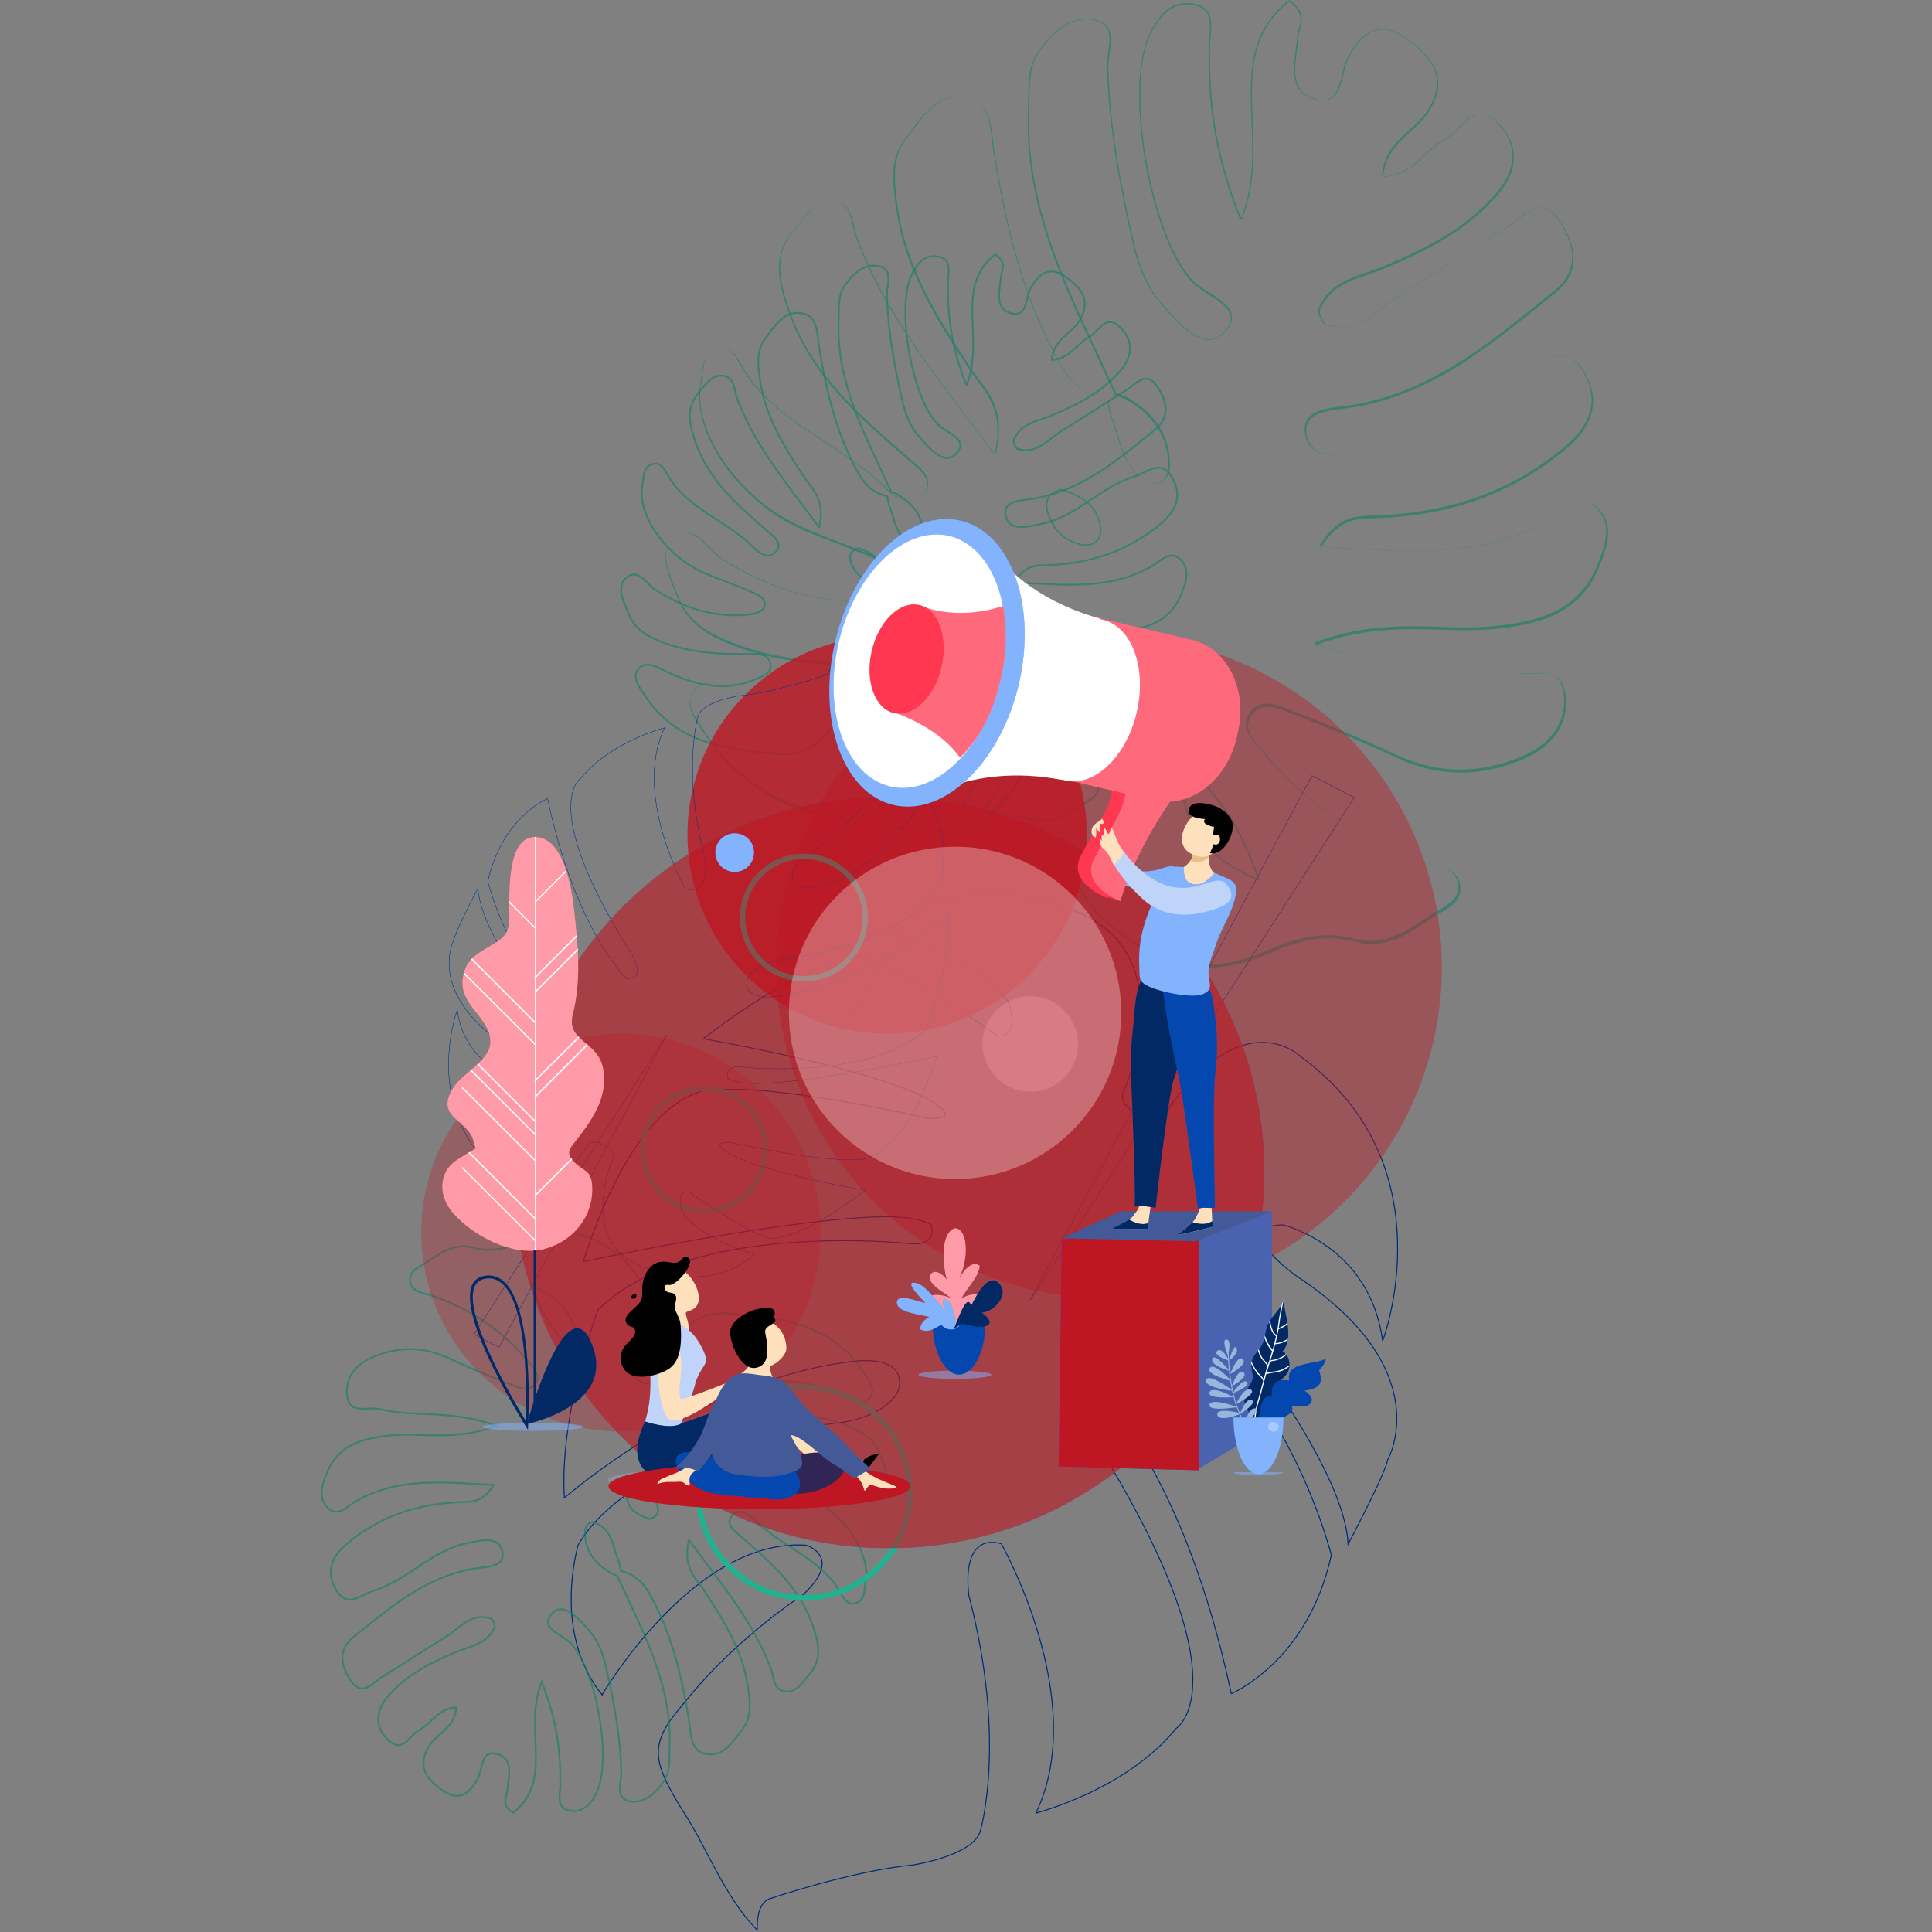 <?xml version="1.0" encoding="utf-8"?>
<!-- Generator: Adobe Illustrator 26.0.3, SVG Export Plug-In . SVG Version: 6.00 Build 0)  -->
<svg version="1.1" id="Réteg_1" xmlns="http://www.w3.org/2000/svg" xmlns:xlink="http://www.w3.org/1999/xlink" x="0px" y="0px"
	 viewBox="0 0 1080 1080" style="enable-background:new 0 0 1080 1080;" xml:space="preserve">
<rect x="0" y="0" width="1080" height="1080" fill="#808080" stroke="none"/>
<style type="text/css">
	.st0{opacity:0.6;}
	.st1{fill:#1DB490;}
	.st2{opacity:0.3;}
	.st3{fill:none;stroke:#1DB490;stroke-linecap:round;stroke-linejoin:round;}
	.st4{fill:none;stroke:#000000;stroke-linecap:round;stroke-linejoin:round;stroke-opacity:0.3;}
	.st5{fill:none;stroke:#0667F9;stroke-width:0.5;}
	.st6{fill:none;stroke:#000000;stroke-width:0.5;stroke-opacity:0.6;}
	.st7{fill:none;stroke:#1DB490;}
	.st8{fill:none;stroke:#000000;stroke-opacity:0.3;}
	.st9{fill:none;stroke:#0667F9;stroke-width:0.2;}
	.st10{fill:none;stroke:#000000;stroke-width:0.2;stroke-opacity:0.6;}
	.st11{fill:none;stroke:#1DB490;stroke-width:3;}
	.st12{opacity:0.4;fill:#BE1622;enable-background:new    ;}
	.st13{fill:none;stroke:#0667F9;stroke-width:0.2;stroke-linecap:round;stroke-linejoin:round;}
	.st14{fill:none;stroke:#000000;stroke-width:0.2;stroke-linecap:round;stroke-linejoin:round;stroke-opacity:0.6;}
	.st15{fill:none;stroke:#1DB490;stroke-width:3;stroke-linecap:round;stroke-linejoin:round;}
	.st16{opacity:0.8;fill:#BE1622;enable-background:new    ;}
	.st17{opacity:0.3;fill:#BE1622;enable-background:new    ;}
	.st18{clip-path:url(#SVGID_00000083789729030778190340000015921089060235110054_);}
	.st19{fill:#0667F9;}
	.st20{fill:#BE1622;}
	.st21{opacity:0.3;fill:#FFFFFF;enable-background:new    ;}
	.st22{fill:#FF3750;}
	.st23{fill:#FFFFFF;fill-opacity:0.5;}
	.st24{opacity:0.5;}
	.st25{fill:#FFFFFF;}
	.st26{fill-opacity:0.6;}
	.st27{fill:#4A63B1;}
	.st28{fill:#445998;}
	.st29{fill:#FFE0BD;}
	.st30{fill-opacity:0.3;}
	.st31{fill:#FFFFFF;fill-opacity:0.25;}
	.st32{fill:#EAC086;}
	.st33{fill:#BFD4F8;}
	.st34{opacity:0.3;fill:#A8BCFF;enable-background:new    ;}
	.st35{fill:#D6874F;}
	.st36{fill:#BE1622;fill-opacity:0.5;}
	.st37{fill:#312555;}
	.st38{fill:#97B8DA;}
</style>
<g class="st0">
	<g>
		<path class="st1" d="M720.7,0.9c7.9,5.7,6.6,10.7,5.3,15.5c-0.4,1.5-0.8,3-0.9,4.5c-0.2,2.2-0.5,4.4-0.8,6.8
			c-1.4,10.9-3.1,23.3,9.6,27.5c2,0.7,3.9,1,5.5,1c8.1,0,10-8,11.7-15c0.8-3.3,1.5-6.4,2.8-8.8c5.7-10.7,11.8-15.9,18.8-15.9
			c4,0,8.5,1.7,13.3,5.1c8.3,5.9,13.2,11.2,15.6,16.7c3,7,1.9,14.4-3.2,22.9c-2.6,4.2-6.4,7.6-10.3,11.2
			c-7.2,6.5-14.7,13.3-15.5,25.7c0,0.2,0.1,0.4,0.2,0.6c0.1,0.1,0.3,0.2,0.5,0.2l0,0c11-0.5,17.6-6.7,24-12.7c3.6-3.4,7-6.5,11-8.7
			c2.7-1.4,5.2-4,7.7-6.5c3.6-3.6,7.2-7.4,11.6-7.4c2.7,0,5.5,1.4,8.6,4.4c12,11.5,12.3,25.4,0.9,39.1
			c-15.8,18.9-36.5,30.3-62.8,41.4c-3,1.3-6.3,2.4-9.5,3.5c-11,3.7-22.3,7.6-27.6,20.2c-0.6,1.5,0.1,4.1,0.9,5.9
			c0.5,1.1,1.6,3,3,3.4c2.8,0.9,5.6,1.3,8.3,1.3c10.1,0,17.8-6.1,25.2-12c3.2-2.5,6.4-5.1,9.8-7.1c10.4-6.3,20.9-13,31-19.5
			c9.1-5.8,18.5-11.8,27.8-17.5c1.8-1.1,3.7-2.6,5.6-4.1c4.1-3.2,8.2-6.5,12.5-6.5c3.5,0,6.7,2.3,9.9,6.9
			c13.7,20.1,6.4,32.5-2.1,39.3c-2.4,1.9-4.8,3.9-7.3,5.9c-31.1,25.2-63.3,51.2-105.9,58.2c-1.6,0.3-3.3,0.5-5.2,0.7
			c-7.5,0.9-16,1.9-19.7,7c-1.7,2.4-2.1,5.5-1.3,9.2c1.7,7.4,6.7,11,15.5,11c5,0,10.5-1.2,15.4-2.2c1.1-0.2,2.2-0.5,3.2-0.7
			c17.7-3.6,32.5-13.5,46.9-23c12.3-8.2,25-16.6,39.4-21.1c2.9-0.9,5.9-2.4,8.8-3.8c4.6-2.3,9.5-4.6,13.9-4.6c5,0,9,3,12.5,9.3
			c4.3,7.8,5.4,15,3.5,22c-1.8,6.6-6.4,12.9-13.9,19.3c-29,24.5-63.4,37.1-105.1,38.6c-0.8,0-1.6,0-2.5,0.1
			c-9.2,0.2-19.6,0.4-29.3,16.3c-0.1,0.2-0.1,0.5,0,0.7s0.4,0.4,0.6,0.4c4.3,0.2,8.6,0.5,12.7,0.7c13.6,0.8,26.5,1.6,39.2,1.6
			c21.2,0,49.1-2,76.1-17.3c1.9-1.1,3.7-2.4,5.6-3.8c4.2-3,8.5-6.2,12.8-6.2c2.8,0,5.5,1.3,8,4c3.8,4,5.4,9,4.7,15.2
			c-0.6,5.5-2.8,11.2-5,16.5c-10.2,24.5-30.9,31.2-58.8,33.8c-4.4,0.4-9,0.6-14.6,0.6c-4.7,0-9.4-0.1-14.3-0.3
			c-5-0.1-10.2-0.3-15.4-0.3c-15,0-33.1,1-54.1,8.8c-0.3,0.1-0.5,0.4-0.5,0.7c0,0.3,0.2,0.6,0.5,0.7c24.4,9.3,46.3,10.3,67.6,11.2
			c14.4,0.7,28,1.3,41.1,4.5c1.7,0.4,3.7,0.6,6.2,0.6c1.6,0,3.3-0.1,4.9-0.2c1.6-0.1,3.2-0.2,4.8-0.2c2.9,0,6.6,0.2,9.3,2.1
			s4.3,5.2,4.8,10.1c1.5,14.8-6.8,27.3-23,34.2c-11.8,5.1-23.6,7.6-35,7.6c-11.8,0-23.7-2.7-35.2-8.1c-17.3-8.1-36.1-16-60.9-25.7
			c-3.5-1.4-7.9-3.1-12-3.1c-4.6,0-8.1,2.3-10.4,6.8c-3.4,6.8,1.3,12.4,5.5,17.3c0.5,0.6,1,1.1,1.4,1.7c24,29,54.5,50,90.6,62.5
			c1.5,0.5,3.2,1,5,1.4c7.4,1.9,15,3.9,15,13c0,6.5-5.9,9.9-11.6,13.2c-1.5,0.9-3,1.7-4.4,2.7l-0.8,0.5c-10,6.7-20.3,13.6-32.1,13.6
			c-2.7,0-5.5-0.4-8.3-1.1c-5.1-1.4-10.1-2.1-15.3-2.1c-13.3,0-25.5,4.6-35.7,9.1c-11,4.8-21.8,7.3-32.2,7.3
			c-19.3,0-37.8-8.1-56.5-24.9c-26.5-23.7-24-52.9-18-78.4c0.4-1.6,0.9-3.1,1.5-4.6c0.6-1.7,1.3-3.4,1.6-5.2c0.4-2,1.1-4,1.8-6.2
			c1.7-5.3,3.5-10.9,1.2-15.2c-1.3-2.6-3.8-4.4-7.7-5.6c-1.3-0.4-2.6-0.6-3.8-0.6c-9,0-13.7,11.4-16.3,17.5
			c-9.9,23.6-24.1,47.7-54.7,47.7c-1.6,0-3.2-0.1-4.9-0.2c-24.5-1.9-48.2-4.3-69.4-11.6c-24.2-8.3-42.3-22.2-55.5-42.6
			c-0.5-0.8-1.1-1.7-1.7-2.6c-4.6-6.9-9.9-14.7-3.9-21.4c2.1-2.3,4.6-3.4,7.7-3.4c4.6,0,9.7,2.5,14.1,4.8c1.1,0.5,2.1,1,3.1,1.5
			c19.7,9.3,36.3,13.6,52,13.6c11.3,0,21.9-2.2,32.5-6.7c0.5-0.2,1-0.4,1.6-0.6c5.9-2.4,13.2-5.4,11.8-13.9
			c-1.1-6.9-6.3-10.2-16.1-10.2c-0.3,0-0.6,0-0.9,0c-4.4,0.1-8.4,0.1-12.2,0.1c-39,0-59.6-6.1-73.2-11.5
			c-12.2-4.8-24.3-11.2-29.8-25.8c-0.5-1.3-1.1-2.7-1.7-4.1c-4-9.7-8.4-20.8-1.5-27.5c2.6-2.5,5.1-3.7,7.6-3.7
			c4.6,0,8.8,4.2,12.8,8.3c2.4,2.4,4.7,4.7,7.1,6.3c25,15.8,49.2,23.5,73.9,23.5c4.1,0,8.2-0.2,12.3-0.6c4.5-0.5,13.5-2.4,15.4-6.6
			c1.1-2.5,1.3-4.8,0.5-6.9c-1.7-4.4-7.4-7-11.6-8.8c-7.8-3.5-16-6.6-23.8-9.7c-7-2.7-14.3-5.5-21.3-8.6
			c-35-15.2-62.1-53.7-56.8-80.9c0.3-1.4,0.5-2.9,0.6-4.5c0.8-6.5,1.6-13.3,9.3-14.7c0.6-0.1,1.1-0.2,1.7-0.2
			c5.1,0,7.7,4.8,10.2,9.4c0.6,1.2,1.3,2.3,1.9,3.3c11.2,17.8,28.4,29,45.1,39.8c12,7.8,24.5,15.9,34.5,26.4c1.5,1.6,7,6.8,13.1,6.8
			c2.5,0,4.7-0.9,6.5-2.6c2.7-2.5,4.1-5.1,4-7.7c-0.1-4.8-4.8-8.8-8.6-12c-0.5-0.4-0.9-0.8-1.3-1.1l-0.3-0.3
			c-29.3-25.2-56.9-49.1-68.8-87.3c-5.2-16.6-6.2-28.6,4.2-40.7c1-1.2,2-2.5,3-3.7c4.8-6,9.8-12.3,17.4-12.3c0.1,0,0.2,0,0.3,0
			c8.8,0.2,10.4,6.9,12,14c0.5,2.1,1,4.2,1.7,6.1c13.7,37.1,36.6,67.4,63.1,102.5c4.5,5.9,9.1,12.1,13.8,18.4
			c0.1,0.2,0.4,0.3,0.6,0.3c0.1,0,0.1,0,0.2,0c0.3-0.1,0.5-0.3,0.6-0.6c5.1-21.9-2.7-32.1-9.5-41.1c-1.3-1.8-2.6-3.4-3.7-5.1
			c-20.4-30.6-37.6-58.7-42-93v-0.3c-1.6-12.3-3.3-25.1,4.7-35.6c0.9-1.2,1.8-2.4,2.7-3.6c7-9.6,14.9-20.4,27-20.4
			c1.5,0,3.1,0.2,4.7,0.5c11.5,2.4,12.7,13.6,13.9,24.4c0.3,2.4,0.5,4.6,0.9,6.8c5.2,31.5,12.7,68.2,29.1,102.5l0.8,1.6
			c7.2,14.9,14.6,30.4,33.7,34.8c0.2,0.9,0.4,1.8,0.5,2.6c0.4,2.3,0.9,4.7,1.8,6.9c1.2,3,2.2,6.2,3.1,9.3c3.3,10.8,6.6,22,19.9,26.5
			c0.6,0.2,1.3,0.3,1.9,0.3c4.4,0,7.6-4.9,7.7-9.2c0.3-16.6-7.6-29.7-23.7-38.9c-1.3-0.8-2.9-1.3-4.5-1.7c-0.6-0.2-1.1-0.3-1.7-0.5
			c-3.1-6.8-6.4-13.7-9.5-20.4c-20.3-43.1-41.3-87.8-39.2-138.3c0.1-2.2,0.1-4.4,0.1-6.5c0.1-9.5,0.1-18.4,5.7-26.3
			c8.3-11.7,17.1-17.7,26.1-17.7c1.6,0,3.2,0.2,4.8,0.6c9.6,2.3,8.5,10,7.4,18.2c-0.4,2.8-0.8,5.4-0.7,7.8
			c0.9,34.6,7.5,67.8,14.4,98.6c3.1,13.6,7.8,24.2,13.9,31.5l0.5,0.6c7.3,8.7,18.3,21.9,28.2,21.9c2.7,0,5.2-1,7.3-2.9
			c4-3.6,5.9-7,5.6-10.2c-0.4-5.5-6.7-9.5-12.8-13.4c-3.5-2.2-7.1-4.5-9.3-6.9C643.1,131.1,629,49,643,19.3
			C648.7,8,655.1,2.5,663.4,2.5c0.7,0,1.4,0,2.1,0.1c12,1.3,11.3,9.4,10.5,17.9c-0.2,1.9-0.4,3.9-0.4,5.7
			c-0.3,26.6,1.6,56.7,17.4,96.1c0.1,0.3,0.4,0.5,0.7,0.5l0,0c0.3,0,0.6-0.2,0.7-0.5c7.3-18.3,6.5-36.9,5.8-55
			C699.3,42.2,698.4,18.4,720.7,0.9 M607.1,305.1c2.7,0,5-0.9,6.5-2.7c1.7-2,2.4-4.8,1.9-8.1c-1.6-10.4-8.7-17.1-22.4-21
			c-0.1,0-0.1,0-0.2,0c-0.1,0-0.1,0-0.2,0c-3.2,0.8-5.6,2.5-6.9,4.7c-1.3,2.2-1.5,5-0.6,8.2c2.8,10.1,9.4,16.5,19.1,18.6
			C605.3,305,606.2,305.1,607.1,305.1 M703.2,492.1c0.2,0,0.4-0.1,0.5-0.2c0.2-0.2,0.3-0.5,0.2-0.8c-9.9-27.2-19.9-45.8-44.3-66.3
			c-0.1-0.1-0.3-0.2-0.5-0.2c-0.1,0-0.2,0-0.3,0.1c-0.3,0.1-0.4,0.4-0.4,0.7c0.7,18.1,4.4,31.3,11.4,41.7
			c6.9,10.2,17.4,18.1,33.1,24.9C703,492.1,703.1,492.1,703.2,492.1 M720.7,0c-39,30-9.3,77.8-26.9,122
			c-14.9-37.1-17.7-66.2-17.4-95.8c0.1-9.8,4.8-22.7-10.8-24.4c-0.8-0.1-1.5-0.1-2.2-0.1c-10.4,0-16.6,8.4-21,17.7
			c-14.1,29.9,0.1,112.4,23.7,138.1c8.2,9,32.7,15,16.6,29.5c-2.1,1.9-4.4,2.7-6.8,2.7c-9.8,0-21-13.7-28.2-22.2
			c-7-8.4-11.2-20.2-13.7-31.1c-7.3-32.4-13.6-65-14.4-98.5c-0.3-9.4,6.4-23.6-7.3-26.8c-1.7-0.4-3.4-0.6-5-0.6
			c-11,0-20,8.6-26.7,18c-7.1,10-5.5,21.8-6,33.3c-2.4,58.7,25.6,108.3,48.9,159.4c2.1,0.7,4.5,1.2,6.3,2.3
			c14.8,8.5,23.7,20.9,23.3,38.2c-0.1,4.1-3.1,8.5-6.9,8.5c-0.5,0-1.1-0.1-1.7-0.3c-16.7-5.6-17.2-22.1-22.5-35.3
			c-1.3-3.1-1.6-6.6-2.4-9.8c-19.7-4.4-26.9-20.7-34.4-36.1c-15.6-32.4-23.3-67.1-29.1-102.3c-2-12.1-0.8-28.8-15.4-31.9
			c-1.7-0.4-3.3-0.5-4.9-0.5c-14,0-22.3,13.7-30.3,24.3c-8.2,10.9-6.4,23.7-4.8,36.5c4.6,35.3,22.9,64.4,42.2,93.3
			c6.9,10.5,19.1,19.8,13.1,45.7c-31.8-42.8-60.7-77.4-76.7-120.7c-3-8-2.2-20.4-14.4-20.6c-0.1,0-0.2,0-0.3,0
			c-9.7,0-15.1,9.3-21,16.2c-11,12.8-9.3,25.6-4.3,41.4c12,38.6,40.5,63,69.4,87.9c5.4,4.7,15,11.4,5.9,19.7c-1.8,1.7-3.9,2.4-6,2.4
			c-4.6,0-9.4-3.3-12.6-6.6c-23.9-25.1-60.2-35.6-79.5-66c-3.2-5.1-5.9-13-12.7-13c-0.6,0-1.2,0.1-1.8,0.2
			c-10.1,1.9-9.1,12.3-10.5,19.8c-5.4,27.5,21.9,66.4,57.3,81.7c14.9,6.4,30.3,11.6,45.2,18.2c6,2.6,14.4,6.4,10.7,14.7
			c-1.6,3.6-9.5,5.6-14.8,6.2c-4.1,0.4-8.2,0.6-12.2,0.6c-26.5,0-50.7-9-73.5-23.4c-6.5-4.1-12.6-14.7-20.3-14.7
			c-2.5,0-5.2,1.1-8.1,4c-8.3,8.1-1.1,21.7,3,32.5c5.4,14,16.6,20.8,30.3,26.2c23.9,9.4,48.5,11.5,73.5,11.5c4.1,0,8.2-0.1,12.2-0.1
			c0.3,0,0.6,0,0.9,0c6.7,0,14.1,1.5,15.3,9.6c1.3,8.6-6.7,11.1-12.9,13.8c-11,4.7-21.7,6.7-32.2,6.7c-17.6,0-34.7-5.5-51.7-13.6
			c-5.3-2.5-11.7-6.4-17.5-6.4c-3,0-5.8,1-8.2,3.7c-7.3,8,0.8,17.5,5.5,24.9c29.4,45.5,77.8,50.7,125.5,54.5c1.7,0.1,3.3,0.2,5,0.2
			c29.9,0,44.6-22.4,55.4-48.2c3-7.2,7.4-17,15.6-17c1.1,0,2.3,0.2,3.5,0.6c14.3,4.5,6,16.9,4.2,26.2c-0.7,3.4-2.3,6.5-3.1,9.8
			c-6.8,29.2-6.8,56.7,18.2,79.1c17.7,15.8,36.4,25.1,57,25.1c10.3,0,21.1-2.3,32.5-7.3c11.6-5.1,23.1-9.1,35.4-9.1
			c4.9,0,9.9,0.6,15.1,2c2.9,0.8,5.7,1.2,8.5,1.2c12.4,0,23-7.3,33.3-14.3c6.6-4.4,16.3-7.8,16.3-16.5c0-12-12.5-12.4-20.5-15.1
			c-36.1-12.5-66.2-33.1-90.3-62.2c-4.3-5.2-10.5-11.1-6.9-18.2c2.4-4.8,5.9-6.3,9.7-6.3c3.9,0,8.1,1.6,11.7,3
			c20.5,8,41,16.3,60.9,25.6c11.9,5.6,23.8,8.2,35.6,8.2s23.6-2.6,35.3-7.7c15-6.4,25.1-18.6,23.4-34.9
			c-1.2-11.2-7.5-12.9-14.8-12.9c-3.2,0-6.5,0.3-9.7,0.3c-2.1,0-4.1-0.1-6-0.6c-32.4-8-67.6-0.1-108.6-15.7
			c19.8-7.3,37.4-8.7,53.8-8.7c10.3,0,20.1,0.6,29.7,0.6c4.9,0,9.8-0.1,14.6-0.6c25.6-2.4,48.6-8.2,59.4-34.3
			c4.4-10.6,9.1-23.2,0.2-32.5c-2.9-3.1-5.8-4.2-8.6-4.2c-6.7,0-12.9,6.7-18.9,10.1c-24.2,13.7-49.2,17.2-75.7,17.2
			c-16.6,0-33.9-1.3-51.9-2.3c10.3-16.9,21.4-15.7,31.1-16c39.6-1.5,74.9-13,105.6-38.8c14.6-12.4,19.5-25.9,10.6-42.2
			c-4-7.3-8.5-9.7-13.2-9.7c-7.4,0-15.4,6.1-22.9,8.4c-31.4,9.7-53.5,37.4-86.2,44c-5.5,1.1-12.3,2.8-18.4,2.8
			c-6.9,0-12.9-2.3-14.8-10.4c-3.4-14.8,15-14.2,25.5-16c46.1-7.5,79.3-36.7,113.5-64.2c14.7-11.8,11.2-27.1,2.2-40.3
			c-3.6-5.3-7.1-7.3-10.5-7.3c-6.5,0-12.5,7-18.4,10.7c-19.7,12.1-39,25-58.8,37c-11.3,6.8-20.5,19-34.6,19c-2.5,0-5.2-0.4-8.1-1.3
			c-1.9-0.6-4.3-6.3-3.4-8.3c6.6-15.9,23.1-17.5,36.7-23.3c23.7-10.1,46.3-21.5,63.1-41.6c11.4-13.7,11.5-28.2-1-40.1
			c-3.5-3.3-6.5-4.6-9.2-4.6c-7.7,0-12.9,10.4-19.6,13.9c-11.5,6-18,20.5-34.7,21.3c1.3-18.8,18.2-24.4,25.7-36.6
			c11.5-18.7,1.5-30.6-12.6-40.6c-5.1-3.6-9.7-5.3-13.7-5.3c-8.1,0-14.3,6.5-19.5,16.3c-4.2,7.8-2.9,23.4-13.8,23.4
			c-1.5,0-3.3-0.3-5.3-1c-14.7-4.8-9.3-21.2-8.4-33.5C726.3,14.7,732.1,7.9,720.7,0L720.7,0z M607.1,304.3c-0.8,0-1.7-0.1-2.6-0.3
			c-9.8-2.1-15.9-8.7-18.5-18c-1.8-6.5,1.2-10.5,7-12c11.7,3.4,20.1,9,21.8,20.4C615.6,300,612.7,304.3,607.1,304.3L607.1,304.3z
			 M703.2,491.4c-30.1-13-42.6-30.7-44-66C683.5,446,693.5,465,703.2,491.4L703.2,491.4z"/>
	</g>
	<g>
		<g class="st2">
			<path d="M720.7,0.9c7.9,5.7,6.6,10.7,5.3,15.5c-0.4,1.5-0.8,3-0.9,4.5c-0.2,2.2-0.5,4.4-0.8,6.8c-1.4,10.9-3.1,23.3,9.6,27.5
				c2,0.7,3.9,1,5.5,1c8.1,0,10-8,11.7-15c0.8-3.3,1.5-6.4,2.8-8.8c5.7-10.7,11.8-15.9,18.8-15.9c4,0,8.5,1.7,13.3,5.1
				c8.3,5.9,13.2,11.2,15.6,16.7c3,7,1.9,14.4-3.2,22.9c-2.6,4.2-6.4,7.6-10.3,11.2c-7.2,6.5-14.7,13.3-15.5,25.7
				c0,0.2,0.1,0.4,0.2,0.6c0.1,0.1,0.3,0.2,0.5,0.2l0,0c11-0.5,17.6-6.7,24-12.7c3.6-3.4,7-6.5,11-8.7c2.7-1.4,5.2-4,7.7-6.5
				c3.6-3.6,7.2-7.4,11.6-7.4c2.7,0,5.5,1.4,8.6,4.4c12,11.5,12.3,25.4,0.9,39.1c-15.8,18.9-36.5,30.3-62.8,41.4
				c-3,1.3-6.3,2.4-9.5,3.5c-11,3.7-22.3,7.6-27.6,20.2c-0.6,1.5,0.1,4.1,0.9,5.9c0.5,1.1,1.6,3,3,3.4c2.8,0.9,5.6,1.3,8.3,1.3
				c10.1,0,17.8-6.1,25.2-12c3.2-2.5,6.4-5.1,9.8-7.1c10.4-6.3,20.9-13,31-19.5c9.1-5.8,18.5-11.8,27.8-17.5
				c1.8-1.1,3.7-2.6,5.6-4.1c4.1-3.2,8.2-6.5,12.5-6.5c3.5,0,6.7,2.3,9.9,6.9c13.7,20.1,6.4,32.5-2.1,39.3c-2.4,1.9-4.8,3.9-7.3,5.9
				c-31.1,25.2-63.3,51.2-105.9,58.2c-1.6,0.3-3.3,0.5-5.2,0.7c-7.5,0.9-16,1.9-19.7,7c-1.7,2.4-2.1,5.5-1.3,9.2
				c1.7,7.4,6.7,11,15.5,11c5,0,10.5-1.2,15.4-2.2c1.1-0.2,2.2-0.5,3.2-0.7c17.7-3.6,32.5-13.5,46.9-23c12.3-8.2,25-16.6,39.4-21.1
				c2.9-0.9,5.9-2.4,8.8-3.8c4.6-2.3,9.5-4.6,13.9-4.6c5,0,9,3,12.5,9.3c4.3,7.8,5.4,15,3.5,22c-1.8,6.6-6.4,12.9-13.9,19.3
				c-29,24.5-63.4,37.1-105.1,38.6c-0.8,0-1.6,0-2.5,0.1c-9.2,0.2-19.6,0.4-29.3,16.3c-0.1,0.2-0.1,0.5,0,0.7s0.4,0.4,0.6,0.4
				c4.3,0.2,8.6,0.5,12.7,0.7c13.6,0.8,26.5,1.6,39.2,1.6c21.2,0,49.1-2,76.1-17.3c1.9-1.1,3.7-2.4,5.6-3.8c4.2-3,8.5-6.2,12.8-6.2
				c2.8,0,5.5,1.3,8,4c3.8,4,5.4,9,4.7,15.2c-0.6,5.5-2.8,11.2-5,16.5c-10.2,24.5-30.9,31.2-58.8,33.8c-4.4,0.4-9,0.6-14.6,0.6
				c-4.7,0-9.4-0.1-14.3-0.3c-5-0.1-10.2-0.3-15.4-0.3c-15,0-33.1,1-54.1,8.8c-0.3,0.1-0.5,0.4-0.5,0.7c0,0.3,0.2,0.6,0.5,0.7
				c24.4,9.3,46.3,10.3,67.6,11.2c14.4,0.7,28,1.3,41.1,4.5c1.7,0.4,3.7,0.6,6.2,0.6c1.6,0,3.3-0.1,4.9-0.2c1.6-0.1,3.2-0.2,4.8-0.2
				c2.9,0,6.6,0.2,9.3,2.1s4.3,5.2,4.8,10.1c1.5,14.8-6.8,27.3-23,34.2c-11.8,5.1-23.6,7.6-35,7.6c-11.8,0-23.7-2.7-35.2-8.1
				c-17.3-8.1-36.1-16-60.9-25.7c-3.5-1.4-7.9-3.1-12-3.1c-4.6,0-8.1,2.3-10.4,6.8c-3.4,6.8,1.3,12.4,5.5,17.3
				c0.5,0.6,1,1.1,1.4,1.7c24,29,54.5,50,90.6,62.5c1.5,0.5,3.2,1,5,1.4c7.4,1.9,15,3.9,15,13c0,6.5-5.9,9.9-11.6,13.2
				c-1.5,0.9-3,1.7-4.4,2.7l-0.8,0.5c-10,6.7-20.3,13.6-32.1,13.6c-2.7,0-5.5-0.4-8.3-1.1c-5.1-1.4-10.1-2.1-15.3-2.1
				c-13.3,0-25.5,4.6-35.7,9.1c-11,4.8-21.8,7.3-32.2,7.3c-19.3,0-37.8-8.1-56.5-24.9c-26.5-23.7-24-52.9-18-78.4
				c0.4-1.6,0.9-3.1,1.5-4.6c0.6-1.7,1.3-3.4,1.6-5.2c0.4-2,1.1-4,1.8-6.2c1.7-5.3,3.5-10.9,1.2-15.2c-1.3-2.6-3.8-4.4-7.7-5.6
				c-1.3-0.4-2.6-0.6-3.8-0.6c-9,0-13.7,11.4-16.3,17.5c-9.9,23.6-24.1,47.7-54.7,47.7c-1.6,0-3.2-0.1-4.9-0.2
				c-24.5-1.9-48.2-4.3-69.4-11.6c-24.2-8.3-42.3-22.2-55.5-42.6c-0.5-0.8-1.1-1.7-1.7-2.6c-4.6-6.9-9.9-14.7-3.9-21.4
				c2.1-2.3,4.6-3.4,7.7-3.4c4.6,0,9.7,2.5,14.1,4.8c1.1,0.5,2.1,1,3.1,1.5c19.7,9.3,36.3,13.6,52,13.6c11.3,0,21.9-2.2,32.5-6.7
				c0.5-0.2,1-0.4,1.6-0.6c5.9-2.4,13.2-5.4,11.8-13.9c-1.1-6.9-6.3-10.2-16.1-10.2c-0.3,0-0.6,0-0.9,0c-4.4,0.1-8.4,0.1-12.2,0.1
				c-39,0-59.6-6.1-73.2-11.5c-12.2-4.8-24.3-11.2-29.8-25.8c-0.5-1.3-1.1-2.7-1.7-4.1c-4-9.7-8.4-20.8-1.5-27.5
				c2.6-2.5,5.1-3.7,7.6-3.7c4.6,0,8.8,4.2,12.8,8.3c2.4,2.4,4.7,4.7,7.1,6.3c25,15.8,49.2,23.5,73.9,23.5c4.1,0,8.2-0.2,12.3-0.6
				c4.5-0.5,13.5-2.4,15.4-6.6c1.1-2.5,1.3-4.8,0.5-6.9c-1.7-4.4-7.4-7-11.6-8.8c-7.8-3.5-16-6.6-23.8-9.7c-7-2.7-14.3-5.5-21.3-8.6
				c-35-15.2-62.1-53.7-56.8-80.9c0.3-1.4,0.5-2.9,0.6-4.5c0.8-6.5,1.6-13.3,9.3-14.7c0.6-0.1,1.1-0.2,1.7-0.2
				c5.1,0,7.7,4.8,10.2,9.4c0.6,1.2,1.3,2.3,1.9,3.3c11.2,17.8,28.4,29,45.1,39.8c12,7.8,24.5,15.9,34.5,26.4
				c1.5,1.6,7,6.8,13.1,6.8c2.5,0,4.7-0.9,6.5-2.6c2.7-2.5,4.1-5.1,4-7.7c-0.1-4.8-4.8-8.8-8.6-12c-0.5-0.4-0.9-0.8-1.3-1.1
				l-0.3-0.3c-29.3-25.2-56.9-49.1-68.8-87.3c-5.2-16.6-6.2-28.6,4.2-40.7c1-1.2,2-2.5,3-3.7c4.8-6,9.8-12.3,17.4-12.3
				c0.1,0,0.2,0,0.3,0c8.8,0.2,10.4,6.9,12,14c0.5,2.1,1,4.2,1.7,6.1c13.7,37.1,36.6,67.4,63.1,102.5c4.5,5.9,9.1,12.1,13.8,18.4
				c0.1,0.2,0.4,0.3,0.6,0.3c0.1,0,0.1,0,0.2,0c0.3-0.1,0.5-0.3,0.6-0.6c5.1-21.9-2.7-32.1-9.5-41.1c-1.3-1.8-2.6-3.4-3.7-5.1
				c-20.4-30.6-37.6-58.7-42-93v-0.3c-1.6-12.3-3.3-25.1,4.7-35.6c0.9-1.2,1.8-2.4,2.7-3.6c7-9.6,14.9-20.4,27-20.4
				c1.5,0,3.1,0.2,4.7,0.5c11.5,2.4,12.7,13.6,13.9,24.4c0.3,2.4,0.5,4.6,0.9,6.8c5.2,31.5,12.7,68.2,29.1,102.5l0.8,1.6
				c7.2,14.9,14.6,30.4,33.7,34.8c0.2,0.9,0.4,1.8,0.5,2.6c0.4,2.3,0.9,4.7,1.8,6.9c1.2,3,2.2,6.2,3.1,9.3
				c3.3,10.8,6.6,22,19.9,26.5c0.6,0.2,1.3,0.3,1.9,0.3c4.4,0,7.6-4.9,7.7-9.2c0.3-16.6-7.6-29.7-23.7-38.9
				c-1.3-0.8-2.9-1.3-4.5-1.7c-0.6-0.2-1.1-0.3-1.7-0.5c-3.1-6.8-6.4-13.7-9.5-20.4c-20.3-43.1-41.3-87.8-39.2-138.3
				c0.1-2.2,0.1-4.4,0.1-6.5c0.1-9.5,0.1-18.4,5.7-26.3c8.3-11.7,17.1-17.7,26.1-17.7c1.6,0,3.2,0.2,4.8,0.6
				c9.6,2.3,8.5,10,7.4,18.2c-0.4,2.8-0.8,5.4-0.7,7.8c0.9,34.6,7.5,67.8,14.4,98.6c3.1,13.6,7.8,24.2,13.9,31.5l0.5,0.6
				c7.3,8.7,18.3,21.9,28.2,21.9c2.7,0,5.2-1,7.3-2.9c4-3.6,5.9-7,5.6-10.2c-0.4-5.5-6.7-9.5-12.8-13.4c-3.5-2.2-7.1-4.5-9.3-6.9
				C643.1,131.1,629,49,643,19.3C648.7,8,655.1,2.5,663.4,2.5c0.7,0,1.4,0,2.1,0.1c12,1.3,11.3,9.4,10.5,17.9
				c-0.2,1.9-0.4,3.9-0.4,5.7c-0.3,26.6,1.6,56.7,17.4,96.1c0.1,0.3,0.4,0.5,0.7,0.5l0,0c0.3,0,0.6-0.2,0.7-0.5
				c7.3-18.3,6.5-36.9,5.8-55C699.3,42.2,698.4,18.4,720.7,0.9 M607.1,305.1c2.7,0,5-0.9,6.5-2.7c1.7-2,2.4-4.8,1.9-8.1
				c-1.6-10.4-8.7-17.1-22.4-21c-0.1,0-0.1,0-0.2,0c-0.1,0-0.1,0-0.2,0c-3.2,0.8-5.6,2.5-6.9,4.7c-1.3,2.2-1.5,5-0.6,8.2
				c2.8,10.1,9.4,16.5,19.1,18.6C605.3,305,606.2,305.1,607.1,305.1 M703.2,492.1c0.2,0,0.4-0.1,0.5-0.2c0.2-0.2,0.3-0.5,0.2-0.8
				c-9.9-27.2-19.9-45.8-44.3-66.3c-0.1-0.1-0.3-0.2-0.5-0.2c-0.1,0-0.2,0-0.3,0.1c-0.3,0.1-0.4,0.4-0.4,0.7
				c0.7,18.1,4.4,31.3,11.4,41.7c6.9,10.2,17.4,18.1,33.1,24.9C703,492.1,703.1,492.1,703.2,492.1 M720.7,0
				c-39,30-9.3,77.8-26.9,122c-14.9-37.1-17.7-66.2-17.4-95.8c0.1-9.8,4.8-22.7-10.8-24.4c-0.8-0.1-1.5-0.1-2.2-0.1
				c-10.4,0-16.6,8.4-21,17.7c-14.1,29.9,0.1,112.4,23.7,138.1c8.2,9,32.7,15,16.6,29.5c-2.1,1.9-4.4,2.7-6.8,2.7
				c-9.8,0-21-13.7-28.2-22.2c-7-8.4-11.2-20.2-13.7-31.1c-7.3-32.4-13.6-65-14.4-98.5c-0.3-9.4,6.4-23.6-7.3-26.8
				c-1.7-0.4-3.4-0.6-5-0.6c-11,0-20,8.6-26.7,18c-7.1,10-5.5,21.8-6,33.3c-2.4,58.7,25.6,108.3,48.9,159.4c2.1,0.7,4.5,1.2,6.3,2.3
				c14.8,8.5,23.7,20.9,23.3,38.2c-0.1,4.1-3.1,8.5-6.9,8.5c-0.5,0-1.1-0.1-1.7-0.3c-16.7-5.6-17.2-22.1-22.5-35.3
				c-1.3-3.1-1.6-6.6-2.4-9.8c-19.7-4.4-26.9-20.7-34.4-36.1c-15.6-32.4-23.3-67.1-29.1-102.3c-2-12.1-0.8-28.8-15.4-31.9
				c-1.7-0.4-3.3-0.5-4.9-0.5c-14,0-22.3,13.7-30.3,24.3c-8.2,10.9-6.4,23.7-4.8,36.5c4.6,35.3,22.9,64.4,42.2,93.3
				c6.9,10.5,19.1,19.8,13.1,45.7c-31.8-42.8-60.7-77.4-76.7-120.7c-3-8-2.2-20.4-14.4-20.6c-0.1,0-0.2,0-0.3,0
				c-9.7,0-15.1,9.3-21,16.2c-11,12.8-9.3,25.6-4.3,41.4c12,38.6,40.5,63,69.4,87.9c5.4,4.7,15,11.4,5.9,19.7
				c-1.8,1.7-3.9,2.4-6,2.4c-4.6,0-9.4-3.3-12.6-6.6c-23.9-25.1-60.2-35.6-79.5-66c-3.2-5.1-5.9-13-12.7-13c-0.6,0-1.2,0.1-1.8,0.2
				c-10.1,1.9-9.1,12.3-10.5,19.8c-5.4,27.5,21.9,66.4,57.3,81.7c14.9,6.4,30.3,11.6,45.2,18.2c6,2.6,14.4,6.4,10.7,14.7
				c-1.6,3.6-9.5,5.6-14.8,6.2c-4.1,0.4-8.2,0.6-12.2,0.6c-26.5,0-50.7-9-73.5-23.4c-6.5-4.1-12.6-14.7-20.3-14.7
				c-2.5,0-5.2,1.1-8.1,4c-8.3,8.1-1.1,21.7,3,32.5c5.4,14,16.6,20.8,30.3,26.2c23.9,9.4,48.5,11.5,73.5,11.5
				c4.1,0,8.2-0.1,12.2-0.1c0.3,0,0.6,0,0.9,0c6.7,0,14.1,1.5,15.3,9.6c1.3,8.6-6.7,11.1-12.9,13.8c-11,4.7-21.7,6.7-32.2,6.7
				c-17.6,0-34.7-5.5-51.7-13.6c-5.3-2.5-11.7-6.4-17.5-6.4c-3,0-5.8,1-8.2,3.7c-7.3,8,0.8,17.5,5.5,24.9
				c29.4,45.5,77.8,50.7,125.5,54.5c1.7,0.1,3.3,0.2,5,0.2c29.9,0,44.6-22.4,55.4-48.2c3-7.2,7.4-17,15.6-17c1.1,0,2.3,0.2,3.5,0.6
				c14.3,4.5,6,16.9,4.2,26.2c-0.7,3.4-2.3,6.5-3.1,9.8c-6.8,29.2-6.8,56.7,18.2,79.1c17.7,15.8,36.4,25.1,57,25.1
				c10.3,0,21.1-2.3,32.5-7.3c11.6-5.1,23.1-9.1,35.4-9.1c4.9,0,9.9,0.6,15.1,2c2.9,0.8,5.7,1.2,8.5,1.2c12.4,0,23-7.3,33.3-14.3
				c6.6-4.4,16.3-7.8,16.3-16.5c0-12-12.5-12.4-20.5-15.1c-36.1-12.5-66.2-33.1-90.3-62.2c-4.3-5.2-10.5-11.1-6.9-18.2
				c2.4-4.8,5.9-6.3,9.7-6.3c3.9,0,8.1,1.6,11.7,3c20.5,8,41,16.3,60.9,25.6c11.9,5.6,23.8,8.2,35.6,8.2s23.6-2.6,35.3-7.7
				c15-6.4,25.1-18.6,23.4-34.9c-1.2-11.2-7.5-12.9-14.8-12.9c-3.2,0-6.5,0.3-9.7,0.3c-2.1,0-4.1-0.1-6-0.6
				c-32.4-8-67.6-0.1-108.6-15.7c19.8-7.3,37.4-8.7,53.8-8.7c10.3,0,20.1,0.6,29.7,0.6c4.9,0,9.8-0.1,14.6-0.6
				c25.6-2.4,48.6-8.2,59.4-34.3c4.4-10.6,9.1-23.2,0.2-32.5c-2.9-3.1-5.8-4.2-8.6-4.2c-6.7,0-12.9,6.7-18.9,10.1
				c-24.2,13.7-49.2,17.2-75.7,17.2c-16.6,0-33.9-1.3-51.9-2.3c10.3-16.9,21.4-15.7,31.1-16c39.6-1.5,74.9-13,105.6-38.8
				c14.6-12.4,19.5-25.9,10.6-42.2c-4-7.3-8.5-9.7-13.2-9.7c-7.4,0-15.4,6.1-22.9,8.4c-31.4,9.7-53.5,37.4-86.2,44
				c-5.5,1.1-12.3,2.8-18.4,2.8c-6.9,0-12.9-2.3-14.8-10.4c-3.4-14.8,15-14.2,25.5-16c46.1-7.5,79.3-36.7,113.5-64.2
				c14.7-11.8,11.2-27.1,2.2-40.3c-3.6-5.3-7.1-7.3-10.5-7.3c-6.5,0-12.5,7-18.4,10.7c-19.7,12.1-39,25-58.8,37
				c-11.3,6.8-20.5,19-34.6,19c-2.5,0-5.2-0.4-8.1-1.3c-1.9-0.6-4.3-6.3-3.4-8.3c6.6-15.9,23.1-17.5,36.7-23.3
				c23.7-10.1,46.3-21.5,63.1-41.6c11.4-13.7,11.5-28.2-1-40.1c-3.5-3.3-6.5-4.6-9.2-4.6c-7.7,0-12.9,10.4-19.6,13.9
				c-11.5,6-18,20.5-34.7,21.3c1.3-18.8,18.2-24.4,25.7-36.6c11.5-18.7,1.5-30.6-12.6-40.6c-5.1-3.6-9.7-5.3-13.7-5.3
				c-8.1,0-14.3,6.5-19.5,16.3c-4.2,7.8-2.9,23.4-13.8,23.4c-1.5,0-3.3-0.3-5.3-1c-14.7-4.8-9.3-21.2-8.4-33.5
				C726.3,14.7,732.1,7.9,720.7,0L720.7,0z M607.1,304.3c-0.8,0-1.7-0.1-2.6-0.3c-9.8-2.1-15.9-8.7-18.5-18c-1.8-6.5,1.2-10.5,7-12
				c11.7,3.4,20.1,9,21.8,20.4C615.6,300,612.7,304.3,607.1,304.3L607.1,304.3z M703.2,491.4c-30.1-13-42.6-30.7-44-66
				C683.5,446,693.5,465,703.2,491.4L703.2,491.4z"/>
		</g>
	</g>
</g>
<g class="st0">
	<path class="st3" d="M498.2,274.9c-14-30.6-30.8-60.4-29.4-95.6c0.3-6.9-0.7-13.9,3.6-20c4.6-6.5,11.1-12.3,19-10.5
		c8.2,1.9,4.2,10.4,4.4,16.1c0.5,20.1,4.2,39.7,8.6,59.1c1.5,6.6,4,13.6,8.2,18.7c5.4,6.4,14.5,17.5,21,11.7
		c9.7-8.7-5-12.3-9.9-17.7c-14.2-15.4-22.7-64.9-14.2-82.8c2.8-6,6.9-11.3,13.9-10.6c9.4,1,6.5,8.8,6.5,14.6
		c-0.2,17.8,1.5,35.2,10.4,57.5c10.6-26.5-7.3-55.2,16.1-73.2c6.9,4.8,3.4,8.8,3.1,12.6c-0.5,7.4-3.8,17.2,5,20.1
		c10,3.3,8.6-8.1,11.5-13.4c4.7-8.8,10.7-13.2,19.9-6.6c8.4,6,14.4,13.1,7.5,24.4c-4.5,7.3-14.7,10.6-15.4,21.9
		c10-0.5,13.9-9.1,20.8-12.8c5.4-2.8,9.2-13.3,17.2-5.6c7.5,7.1,7.4,15.9,0.6,24.1c-10.1,12.1-23.7,19-37.9,25
		c-8.1,3.5-18,4.4-22,14c-0.5,1.2,0.9,4.6,2,5c11.4,3.5,17.6-5.8,25.6-10.6c11.9-7.2,23.4-14.9,35.3-22.2c5.4-3.3,11-11.4,17.3-2
		c5.4,7.9,7.5,17.1-1.3,24.2c-20.5,16.5-40.5,34-68.1,38.5c-6.3,1-17.3,0.7-15.3,9.6c2.1,9.1,12.9,5.9,19.9,4.5
		c19.6-4,32.9-20.6,51.7-26.4c7.3-2.2,15.4-10.6,21.6,0.8c5.4,9.8,2.4,17.9-6.3,25.3c-18.4,15.5-39.6,22.4-63.3,23.3
		c-5.9,0.2-12.5-0.6-18.7,9.6c28.1,1.5,52.9,4.5,76.6-8.9c5-2.8,10.5-9.8,16.5-3.5c5.3,5.6,2.6,13.1-0.1,19.5
		c-6.5,15.7-20.3,19.1-35.7,20.6c-17.6,1.6-35.7-3.3-58.9,5.3c24.6,9.3,45.7,4.6,65.2,9.4c6.7,1.7,17.1-3.7,18.3,7.9
		c1,9.8-5,17.1-14,21c-14.1,6-28.2,6.4-42.5-0.3c-12-5.6-24.2-10.6-36.5-15.4c-4.3-1.7-9.9-3.8-12.8,2c-2.1,4.3,1.5,7.8,4.1,10.9
		c14.5,17.5,32.5,29.9,54.2,37.3c4.8,1.6,12.3,1.9,12.3,9.1c0,5.2-5.8,7.3-9.8,9.9c-7.5,5.1-15.4,10.5-25.1,7.9
		c-11-3-20.6-0.1-30.3,4.2c-20.5,9-37.8,3.6-53.7-10.6c-15-13.4-15-29.9-10.9-47.5c0.5-2,1.4-3.9,1.9-5.9c1.1-5.6,6.1-13-2.5-15.7
		c-6.3-2-9.4,4.9-11.5,9.9c-6.8,16.3-16.3,30.4-36.2,28.8c-28.6-2.3-57.6-5.4-75.3-32.7c-2.8-4.4-7.7-10.1-3.3-14.9
		c4.4-4.8,10.7-0.6,15.4,1.6c16.4,7.7,32.8,11.6,50.4,4.1c3.7-1.6,8.6-3.1,7.8-8.3c-0.8-5.1-5.6-5.8-9.8-5.7
		c-17.5,0.4-34.8-0.3-51.4-6.8c-8.2-3.2-14.9-7.3-18.2-15.7c-2.5-6.4-6.8-14.6-1.8-19.5c7.1-6.9,11.9,3.2,17.1,6.4
		c15.8,10,32.6,15.6,51.5,13.7c3.2-0.3,7.9-1.6,8.9-3.7c2.2-5-2.8-7.3-6.4-8.8c-8.9-3.9-18.2-7.1-27.1-10.9
		c-21.2-9.2-37.6-32.5-34.4-49c0.9-4.5,0.2-10.7,6.3-11.9c4.9-0.9,6.6,4.4,8.7,7.7c11.5,18.3,33.3,24.6,47.7,39.6
		c2.8,2.9,7.7,5.7,11.2,2.5c5.5-5-0.3-9-3.5-11.8c-17.4-15-34.4-29.6-41.6-52.7c-3-9.5-4-17.2,2.6-24.9c3.6-4.2,6.9-9.9,12.8-9.7
		c7.3,0.1,6.9,7.6,8.6,12.4c9.6,26,27,46.7,46,72.4c3.6-15.5-3.7-21.1-7.9-27.4c-11.5-17.4-22.5-34.8-25.3-56
		c-1-7.6-2-15.4,2.9-21.9c5.3-7.1,10.9-16.4,21.1-14.3c8.8,1.9,8,11.9,9.2,19.1c3.5,21.1,8.1,41.9,17.4,61.4
		c4.5,9.3,8.8,19.1,20.6,21.7c0.5,2,0.7,4.1,1.4,5.9c3.2,7.9,3.5,17.8,13.5,21.2c2.8,0.9,5.1-2.1,5.2-4.9c0.2-10.4-5.1-17.8-14-22.9
		C500.8,275.6,499.4,275.3,498.2,274.9z M519.4,397.4c0.9,21.2,8.4,31.8,26.4,39.6C540.1,421.1,534.1,409.7,519.4,397.4z
		 M479.7,306.5c-3.5,0.9-5.3,3.3-4.2,7.2c1.6,5.6,5.2,9.6,11.1,10.8c4.3,0.9,6.7-2,6.2-5.8C491.8,311.9,486.8,308.5,479.7,306.5z"/>
	<path class="st4" d="M498.2,274.9c-14-30.6-30.8-60.4-29.4-95.6c0.3-6.9-0.7-13.9,3.6-20c4.6-6.5,11.1-12.3,19-10.5
		c8.2,1.9,4.2,10.4,4.4,16.1c0.5,20.1,4.2,39.7,8.6,59.1c1.5,6.6,4,13.6,8.2,18.7c5.4,6.4,14.5,17.5,21,11.7
		c9.7-8.7-5-12.3-9.9-17.7c-14.2-15.4-22.7-64.9-14.2-82.8c2.8-6,6.9-11.3,13.9-10.6c9.4,1,6.5,8.8,6.5,14.6
		c-0.2,17.8,1.5,35.2,10.4,57.5c10.6-26.5-7.3-55.2,16.1-73.2c6.9,4.8,3.4,8.8,3.1,12.6c-0.5,7.4-3.8,17.2,5,20.1
		c10,3.3,8.6-8.1,11.5-13.4c4.7-8.8,10.7-13.2,19.9-6.6c8.4,6,14.4,13.1,7.5,24.4c-4.5,7.3-14.7,10.6-15.4,21.9
		c10-0.5,13.9-9.1,20.8-12.8c5.4-2.8,9.2-13.3,17.2-5.6c7.5,7.1,7.4,15.9,0.6,24.1c-10.1,12.1-23.7,19-37.9,25
		c-8.1,3.5-18,4.4-22,14c-0.5,1.2,0.9,4.6,2,5c11.4,3.5,17.6-5.8,25.6-10.6c11.9-7.2,23.4-14.9,35.3-22.2c5.4-3.3,11-11.4,17.3-2
		c5.4,7.9,7.5,17.1-1.3,24.2c-20.5,16.5-40.5,34-68.1,38.5c-6.3,1-17.3,0.7-15.3,9.6c2.1,9.1,12.9,5.9,19.9,4.5
		c19.6-4,32.9-20.6,51.7-26.4c7.3-2.2,15.4-10.6,21.6,0.8c5.4,9.8,2.4,17.9-6.3,25.3c-18.4,15.5-39.6,22.4-63.3,23.3
		c-5.9,0.2-12.5-0.6-18.7,9.6c28.1,1.5,52.9,4.5,76.6-8.9c5-2.8,10.5-9.8,16.5-3.5c5.3,5.6,2.6,13.1-0.1,19.5
		c-6.5,15.7-20.3,19.1-35.7,20.6c-17.6,1.6-35.7-3.3-58.9,5.3c24.6,9.3,45.7,4.6,65.2,9.4c6.7,1.7,17.1-3.7,18.3,7.9
		c1,9.8-5,17.1-14,21c-14.1,6-28.2,6.4-42.5-0.3c-12-5.6-24.2-10.6-36.5-15.4c-4.3-1.7-9.9-3.8-12.8,2c-2.1,4.3,1.5,7.8,4.1,10.9
		c14.5,17.5,32.5,29.9,54.2,37.3c4.8,1.6,12.3,1.9,12.3,9.1c0,5.2-5.8,7.3-9.8,9.9c-7.5,5.1-15.4,10.5-25.1,7.9
		c-11-3-20.6-0.1-30.3,4.2c-20.5,9-37.8,3.6-53.7-10.6c-15-13.4-15-29.9-10.9-47.5c0.5-2,1.4-3.9,1.9-5.9c1.1-5.6,6.1-13-2.5-15.7
		c-6.3-2-9.4,4.9-11.5,9.9c-6.8,16.3-16.3,30.4-36.2,28.8c-28.6-2.3-57.6-5.4-75.3-32.7c-2.8-4.4-7.7-10.1-3.3-14.9
		c4.4-4.8,10.7-0.6,15.4,1.6c16.4,7.7,32.8,11.6,50.4,4.1c3.7-1.6,8.6-3.1,7.8-8.3c-0.8-5.1-5.6-5.8-9.8-5.7
		c-17.5,0.4-34.8-0.3-51.4-6.8c-8.2-3.2-14.9-7.3-18.2-15.7c-2.5-6.4-6.8-14.6-1.8-19.5c7.1-6.9,11.9,3.2,17.1,6.4
		c15.8,10,32.6,15.6,51.5,13.7c3.2-0.3,7.9-1.6,8.9-3.7c2.2-5-2.8-7.3-6.4-8.8c-8.9-3.9-18.2-7.1-27.1-10.9
		c-21.2-9.2-37.6-32.5-34.4-49c0.9-4.5,0.2-10.7,6.3-11.9c4.9-0.9,6.6,4.4,8.7,7.7c11.5,18.3,33.3,24.6,47.7,39.6
		c2.8,2.9,7.7,5.7,11.2,2.5c5.5-5-0.3-9-3.5-11.8c-17.4-15-34.4-29.6-41.6-52.7c-3-9.5-4-17.2,2.6-24.9c3.6-4.2,6.9-9.9,12.8-9.7
		c7.3,0.1,6.9,7.6,8.6,12.4c9.6,26,27,46.7,46,72.4c3.6-15.5-3.7-21.1-7.9-27.4c-11.5-17.4-22.5-34.8-25.3-56
		c-1-7.6-2-15.4,2.9-21.9c5.3-7.1,10.9-16.4,21.1-14.3c8.8,1.9,8,11.9,9.2,19.1c3.5,21.1,8.1,41.9,17.4,61.4
		c4.5,9.3,8.8,19.1,20.6,21.7c0.5,2,0.7,4.1,1.4,5.9c3.2,7.9,3.5,17.8,13.5,21.2c2.8,0.9,5.1-2.1,5.2-4.9c0.2-10.4-5.1-17.8-14-22.9
		C500.8,275.6,499.4,275.3,498.2,274.9z M519.4,397.4c0.9,21.2,8.4,31.8,26.4,39.6C540.1,421.1,534.1,409.7,519.4,397.4z
		 M479.7,306.5c-3.5,0.9-5.3,3.3-4.2,7.2c1.6,5.6,5.2,9.6,11.1,10.8c4.3,0.9,6.7-2,6.2-5.8C491.8,311.9,486.8,308.5,479.7,306.5z"/>
</g>
<path class="st5" d="M336.7,947.6c-14.2-17.5-17.6-38.4-17.4-55c0.1-8.3,1.1-15.6,2-20.7c0.5-2.6,1-4.6,1.3-6
	c0.2-0.7,0.3-1.3,0.4-1.6c0.1-0.2,0.1-0.3,0.1-0.4v-0.1l0,0c8.2-14.2,21.6-25.5,37.1-34.7c15.5-9.1,33-16,49.5-21
	c16.5-5.1,32-8.3,43.4-10.4c5.7-1,10.3-1.7,13.6-2.1c1.6-0.2,2.9-0.4,3.7-0.5c0.4-0.1,0.8-0.1,1-0.1h0.2h0.1l0,0l0,0c0,0,0,0,0-0.2
	v0.2l0,0c14.7-2.7,22.4-7.8,26.6-12.1c2.1-2.2,3.2-4.2,3.8-5.7c0.3-0.7,0.5-1.3,0.6-1.8c0-0.1,0-0.1,0-0.2c0-0.1,0.1-0.2,0.1-0.3
	s0-0.1,0-0.1l0,0l0,0l0,0l0,0c0,0,0,0-0.2,0h0.2l0,0c0.5-5.1-1.2-8.5-4.2-10.7s-7.1-3.1-11.3-3.4c-4.2-0.3-8.4,0-11.6,0.4
	c-1.6,0.2-2.9,0.4-3.9,0.6c-0.5,0.1-0.8,0.2-1.1,0.2c-0.1,0-0.2,0-0.2,0h-0.1h-0.1l0,0c-42.1,6.3-80.8,25.2-109.1,42.6
	c-14.1,8.7-25.6,17-33.6,23.1c-4,3.1-7.1,5.6-9.2,7.3c-1.1,0.9-1.9,1.6-2.4,2c-0.1,0.1-0.2,0.2-0.3,0.3c-0.1,0.1-0.2,0.1-0.2,0.2
	c-1.5-23.4,3.1-49.7,8.2-70.1c2.6-10.3,5.2-19.1,7.2-25.3c1-3.1,1.9-5.6,2.5-7.3c0.3-0.8,0.5-1.5,0.7-1.9c0.1-0.2,0.1-0.4,0.2-0.5
	v-0.1l0,0c25.3-25.1,68.5-34.4,105.3-37.4c18.4-1.5,35.3-1.4,47.5-1c6.1,0.2,11.1,0.5,14.5,0.8c1.7,0.1,3.1,0.2,4,0.3
	c0.5,0,0.8,0.1,1,0.1h0.3h0.1l0,0l0,0l0,0c4.5,0.6,7.7,0.3,9.8-0.6c2.1-0.9,3.3-2.2,3.8-3.7c0.6-1.5,0.5-3,0.4-4.1
	c-0.1-0.6-0.2-1.1-0.3-1.4c0-0.1,0-0.1,0-0.2c0-0.1-0.1-0.2-0.1-0.2v-0.1l0,0l0,0l0,0l0,0c0,0,0,0-0.2,0.1l0.2-0.1v-0.1h-0.1
	c-5.1-2.9-13.1-4-19.8-4.3c-3.4-0.2-6.4-0.1-8.6-0.1c-1.1,0-2,0.1-2.6,0.1c-0.3,0-0.5,0-0.7,0h-0.2l0,0l0,0l0,0l0,0
	c-29,1.2-69.7,7.4-103.2,13.4c-16.7,3-31.7,5.9-42.4,8.1c-5.4,1.1-9.7,2-12.7,2.6c-1.5,0.3-2.6,0.6-3.4,0.7
	c-0.4,0.1-0.7,0.1-0.9,0.2c17.4-53.6,36.9-77.7,52.1-88.4c7.6-5.3,14.1-7.3,18.7-8c2.3-0.3,4.1-0.3,5.4-0.2c0.6,0,1.1,0.1,1.4,0.2
	c0.2,0,0.3,0,0.4,0.1h0.1l0,0l0,0l0,0l0,0l0,0c19.4-0.7,48,3.3,71.7,7.5c11.9,2.1,22.5,4.2,30.2,5.9c3.8,0.8,6.9,1.5,9.1,2
	c1.1,0.2,1.9,0.4,2.5,0.6c0.3,0.1,0.5,0.1,0.6,0.1h0.2l0,0l0,0l0,0c0,0,0,0,0-0.2v0.2l0,0l0,0c3.3,0.2,5.5,0.1,7-0.2
	s2.3-0.8,2.7-1.4c0.4-0.6,0.3-1.2,0.1-1.6c-0.1-0.2-0.2-0.4-0.3-0.5c0-0.1-0.1-0.1-0.1-0.2l0,0l0,0l0,0c-2.1-2.6-5.9-5.1-10.7-7.6
	c-4.9-2.5-10.9-4.9-17.6-7.3c-13.5-4.7-29.8-9.2-45.6-13c-15.8-3.8-31.1-7-42.4-9.2c-5.7-1.1-10.3-2-13.6-2.6
	c-1.6-0.3-2.9-0.5-3.8-0.7c-0.4-0.1-0.7-0.1-0.9-0.2c31.9-24.4,54-35.7,68.2-40.9c7.1-2.6,12.2-3.7,15.5-4.1
	c1.6-0.2,2.9-0.3,3.6-0.2c0.4,0,0.7,0,0.9,0c0.1,0,0.2,0,0.2,0h0.1l0,0l0,0c5.3,1,12.7,4.3,20.9,8.6c8.1,4.3,17,9.6,25.1,14.8
	c8.2,5.2,15.7,10.3,21.1,14.1c2.7,1.9,4.9,3.4,6.5,4.5c0.8,0.5,1.4,1,1.8,1.3c0.2,0.1,0.4,0.3,0.5,0.3l0.1,0.1l0,0l0,0l0,0
	c0,0,0,0,0.1-0.2l-0.1,0.2l0,0h0.1c3.3,0.2,5.3-0.9,6.5-2.8c1.2-1.8,1.4-4.3,1.3-6.7c-0.1-2.5-0.7-4.9-1.2-6.8
	c-0.3-0.9-0.5-1.7-0.7-2.3c0-0.1-0.1-0.2-0.1-0.3c-0.1-0.2-0.1-0.3-0.1-0.4c0-0.1,0-0.1-0.1-0.2l0,0l0,0l0,0l0,0c0,0,0,0-0.2,0.1
	l0.2-0.1l0,0l0,0c-10.1-13.2-26.9-22.9-41.3-29.3c-7.2-3.2-13.7-5.6-18.5-7.1c-2.4-0.8-4.3-1.4-5.6-1.8c-0.7-0.2-1.2-0.3-1.5-0.4
	c-0.1,0-0.1,0-0.2-0.1c21.3-19.4,47-22.5,67.4-20.7c10.2,0.9,19.1,3,25.5,4.9c3.2,0.9,5.7,1.8,7.4,2.5c0.9,0.3,1.5,0.6,2,0.8
	c0.2,0.1,0.4,0.2,0.5,0.2l0.1,0.1l0,0l0,0l0,0l0,0c16.1,5.9,25.9,15.2,31.6,25.9c5.7,10.6,7.3,22.6,6.9,33.9
	c-0.4,11.2-2.9,21.8-5.2,29.5c-1.2,3.9-2.3,7-3.2,9.2c-0.4,1.1-0.8,1.9-1,2.5c-0.1,0.1-0.1,0.3-0.2,0.4c0,0.1-0.1,0.2-0.1,0.3
	s-0.1,0.1-0.1,0.2l0,0l0,0l0,0l0,0l0,0c-1.3,4.2,1,7.2,3.5,9.2c1.3,1,2.6,1.7,3.7,2.1c0.5,0.2,1,0.4,1.3,0.5
	c0.2,0.1,0.3,0.1,0.4,0.1h0.1l0,0c4.1,2.7,7.4,3.1,9.7,2.9c1.2-0.1,2.1-0.4,2.7-0.7c0.3-0.1,0.6-0.3,0.7-0.4c0.1,0,0.1-0.1,0.2-0.1
	l0,0l0,0l0,0l0,0l0,0c0,0,0,0-0.1-0.2l0.1,0.2l0,0l0,0c22.1-33,41.3-41.3,54.9-41.5c6.8-0.1,12.3,1.9,16,3.8c1.9,1,3.3,2,4.3,2.7
	c0.5,0.4,0.9,0.7,1.1,0.9c0.1,0.1,0.2,0.2,0.3,0.3l0.1,0.1l0,0l0,0l0,0c0,0,0,0,0.1-0.1l-0.1,0.1l0,0l0,0
	c41.9,30.4,53.4,70.4,54.3,102.8c0.5,16.2-1.6,30.5-3.9,40.7c-1.1,5.1-2.3,9.2-3.2,12.1c-0.4,1.4-0.8,2.5-1.1,3.2
	c0,0.1-0.1,0.3-0.1,0.4c-3.5-26.7-17.3-43-30.4-52.5c-6.6-4.8-13-7.9-17.7-9.9c-2.4-1-4.3-1.6-5.7-2c-0.7-0.2-1.2-0.4-1.6-0.5
	c-0.2,0-0.3-0.1-0.4-0.1H717l0,0l0,0l0,0c0,0,0,0,0,0.2v-0.2l0,0l0,0c-3.8,0.1-6.6,0.7-8.5,1.5c-1.9,0.9-2.9,2.1-3.3,3.5
	c-0.3,1.4,0,3,0.8,4.7s2,3.4,3.5,5.2c2.9,3.5,6.8,7,9.9,9.6c1.6,1.3,3,2.4,4,3.1c0.5,0.4,0.9,0.7,1.2,0.9c0.1,0,0.1,0.1,0.2,0.1
	c0.1,0,0.1,0.1,0.1,0.1l0.1,0.1l0,0l0,0l0,0c0,0,0,0,0.1-0.1l-0.1,0.1l0,0c39.9,26.3,52.5,51.9,55.2,71c1.4,9.5,0.2,17.4-1.2,22.9
	c-0.7,2.8-1.6,4.9-2.2,6.4c-0.3,0.7-0.6,1.3-0.8,1.7c-0.1,0.2-0.2,0.3-0.2,0.4c0,0,0,0.1-0.1,0.1l0,0l0,0l0,0c0,0,0,0,0.2,0.1
	l-0.2-0.1l0,0l0,0c-0.1,0.8-0.5,2.1-1.1,3.8c-0.7,1.7-1.6,3.9-2.6,6.3c-2.1,4.8-4.9,10.6-7.7,16.2c-2.8,5.6-5.5,11-7.6,15
	c-1,2-1.9,3.7-2.5,4.8c-0.2,0.5-0.4,0.9-0.6,1.2c-0.3-7.9-2.8-17.1-6.4-26.5c-3.7-9.6-8.6-19.4-13.5-28.2s-9.7-16.6-13.4-22.2
	c-1.8-2.8-3.3-5-4.4-6.6c-0.5-0.8-0.9-1.4-1.2-1.8c-0.1-0.1-0.1-0.1-0.1-0.2c-0.1-0.1-0.1-0.2-0.2-0.3l-0.1-0.1l0,0l0,0l0,0
	c0,0,0,0-0.2,0.1l0.2-0.1l0,0c-11.5-15.5-22.3-26.6-30.2-33.7c-3.9-3.6-7.2-6.2-9.4-7.9c-1.1-0.9-2-1.5-2.6-1.9
	c-0.3-0.2-0.5-0.4-0.7-0.5c-0.1-0.1-0.1-0.1-0.2-0.1l0,0l0,0l0,0l0,0c0,0,0,0-0.1,0.2l0.1-0.2l0,0h-0.1c-1.5,0-2.6,0.2-3.3,0.5
	c-0.8,0.4-1.2,0.9-1.3,1.6c-0.1,0.6,0.1,1.4,0.4,2.1c0.4,0.8,0.9,1.6,1.5,2.4c1.2,1.6,2.8,3.2,4.1,4.4c0.6,0.6,1.2,1.1,1.6,1.4
	c0.2,0.2,0.4,0.3,0.5,0.4l0.1,0.1c0,0,0,0,0.1,0.1l0,0l0,0c26.1,25.8,43.4,56.5,54.3,80.9c5.4,12.2,9.2,22.7,11.6,30.2
	c1.2,3.8,2.1,6.8,2.7,8.8c0.3,1,0.5,1.8,0.6,2.4c0.1,0.3,0.1,0.5,0.2,0.6v0.2l0,0c-6.6,30-20.6,49.4-33,61.2
	c-6.2,5.9-12,10-16.2,12.6c-2.1,1.3-3.8,2.2-5,2.8c-0.6,0.3-1.1,0.5-1.4,0.7c-0.1,0-0.2,0.1-0.3,0.1c-13.1-61.6-31.4-103.5-46.5-130
	c-7.6-13.3-14.3-22.7-19.2-28.8c-2.4-3-4.4-5.3-5.7-6.7c-0.7-0.7-1.2-1.3-1.6-1.6c-0.1-0.1-0.1-0.1-0.2-0.2
	c-0.1-0.1-0.2-0.2-0.2-0.2l-0.1-0.1l0,0l0,0l0,0l0,0l0,0h-0.1h-0.1c-2.8,0-4.9,0.4-6.5,1.3c-1.5,0.8-2.5,2-3,3.5
	c-1,2.9-0.2,6.7,1.2,10.5c1.5,3.8,3.6,7.6,5.4,10.4c0.9,1.4,1.7,2.6,2.3,3.4c0.3,0.4,0.5,0.7,0.7,1c0.1,0.1,0.1,0.2,0.2,0.3v0.1l0,0
	c40.9,66.5,51.5,105.6,51.9,128.1c0.2,11.3-2.1,18.3-4.5,22.6c-1.2,2.1-2.4,3.6-3.3,4.5c-0.4,0.4-0.8,0.8-1.1,1
	c-0.1,0.1-0.2,0.2-0.3,0.2c0,0-0.1,0-0.1,0.1l0,0l0,0l0,0l0,0l0,0l0,0c-14.2,17.4-33.9,29.3-50.1,36.8c-8.1,3.7-15.3,6.4-20.4,8.1
	c-2.6,0.9-4.7,1.5-6.1,1.9c-0.7,0.2-1.3,0.4-1.6,0.5c-0.1,0-0.1,0-0.2,0c15.2-31.6,10.3-69.2,1.7-98.9c-4.3-14.9-9.6-27.8-13.8-37
	c-2.1-4.6-3.9-8.3-5.2-10.8c-0.7-1.3-1.2-2.2-1.5-2.9c-0.1-0.1-0.1-0.2-0.2-0.3c-0.1-0.2-0.2-0.3-0.2-0.4c0-0.1-0.1-0.1-0.1-0.2l0,0
	l0,0l0,0c0,0,0,0-0.2,0.1l0.2-0.1v-0.1h-0.1c-5.9-1.5-10-0.5-12.8,1.9s-4.3,6.2-5.1,10.1c-0.8,3.9-0.8,8.1-0.7,11.2
	c0.1,1.6,0.2,2.9,0.3,3.8c0.1,0.5,0.1,0.8,0.1,1.1c0,0.1,0,0.2,0,0.3v0.1l0,0l0,0l0,0l0,0c0,0,0,0,0.2,0h-0.2l0,0
	c10.9,41.6,12.5,74.9,11.3,97.9c-0.6,11.5-1.9,20.4-3,26.4c-0.6,3-1.1,5.3-1.5,6.8c-0.2,0.8-0.4,1.3-0.5,1.7c0,0.1,0,0.2-0.1,0.2
	c0,0.1,0,0.2-0.1,0.2v0.1l0,0l0,0c-1.3,3.2-4.3,6-8.2,8.3c-3.8,2.3-8.4,4.2-12.8,5.6c-4.4,1.4-8.7,2.5-11.8,3.1
	c-1.6,0.3-2.9,0.6-3.8,0.7c-0.5,0.1-0.8,0.1-1,0.2c-0.1,0-0.2,0-0.3,0h-0.1l0,0l0,0c-17,1.7-36.7,6.4-52.1,10.6
	c-7.7,2.1-14.3,4.1-19.1,5.6c-2.4,0.7-4.2,1.3-5.5,1.8c-0.6,0.2-1.1,0.4-1.5,0.5c-0.2,0.1-0.3,0.1-0.4,0.1h-0.1l0,0l0,0
	c-4.5,1.2-6.4,5.8-7.1,10c-0.4,2.1-0.5,4.2-0.5,5.7c0,0.8,0,1.4,0,1.8c0,0.1,0,0.1,0,0.2c-11.9-11.9-20.5-28.4-28.6-43.8
	c-1.7-3.2-3.3-6.3-5-9.4l-0.2,0.1l0.2-0.1c-2.3-4.2-4.7-8.2-7.2-12.2c-1.1-1.8-2.2-3.5-3.3-5.3c-3.5-5.8-6.8-11.8-9.2-18.2l-0.2,0.1
	l0.2-0.1c-3.1-8.5-2.3-15.2,0.7-21.5c2.6-5.6,6.9-10.7,11.6-16.4c0.6-0.7,1.2-1.5,1.8-2.2l-0.1-0.1l0.1,0.1
	c18.3-22.3,41-42.3,64.9-58.5l0,0l0,0c5.7-5.3,8.6-9.7,9.9-13.3c1.2-3.6,0.7-6.4-0.5-8.5s-3.2-3.6-4.8-4.5c-0.8-0.5-1.6-0.8-2.1-1
	c-0.3-0.1-0.5-0.2-0.6-0.2s-0.1,0-0.2-0.1l0,0l0,0l0,0l0,0c0,0,0,0-0.1,0.2l0.1-0.2l0,0l0,0c-31.6-2.2-60.3,18.9-81,40.6
	c-10.4,10.8-18.8,21.8-24.6,30c-2.9,4.1-5.2,7.6-6.7,10c-0.8,1.2-1.3,2.2-1.7,2.8C336.9,947.2,336.8,947.4,336.7,947.6L336.7,947.6z
	"/>
<path class="st6" d="M336.7,947.6c-14.2-17.5-17.6-38.4-17.4-55c0.1-8.3,1.1-15.6,2-20.7c0.5-2.6,1-4.6,1.3-6
	c0.2-0.7,0.3-1.3,0.4-1.6c0.1-0.2,0.1-0.3,0.1-0.4v-0.1l0,0c8.2-14.2,21.6-25.5,37.1-34.7c15.5-9.1,33-16,49.5-21
	c16.5-5.1,32-8.3,43.4-10.4c5.7-1,10.3-1.7,13.6-2.1c1.6-0.2,2.9-0.4,3.7-0.5c0.4-0.1,0.8-0.1,1-0.1h0.2h0.1l0,0l0,0c0,0,0,0,0-0.2
	v0.2l0,0c14.7-2.7,22.4-7.8,26.6-12.1c2.1-2.2,3.2-4.2,3.8-5.7c0.3-0.7,0.5-1.3,0.6-1.8c0-0.1,0-0.1,0-0.2c0-0.1,0.1-0.2,0.1-0.3
	s0-0.1,0-0.1l0,0l0,0l0,0l0,0c0,0,0,0-0.2,0h0.2l0,0c0.5-5.1-1.2-8.5-4.2-10.7s-7.1-3.1-11.3-3.4c-4.2-0.3-8.4,0-11.6,0.4
	c-1.6,0.2-2.9,0.4-3.9,0.6c-0.5,0.1-0.8,0.2-1.1,0.2c-0.1,0-0.2,0-0.2,0h-0.1h-0.1l0,0c-42.1,6.3-80.8,25.2-109.1,42.6
	c-14.1,8.7-25.6,17-33.6,23.1c-4,3.1-7.1,5.6-9.2,7.3c-1.1,0.9-1.9,1.6-2.4,2c-0.1,0.1-0.2,0.2-0.3,0.3c-0.1,0.1-0.2,0.1-0.2,0.2
	c-1.5-23.4,3.1-49.7,8.2-70.1c2.6-10.3,5.2-19.1,7.2-25.3c1-3.1,1.9-5.6,2.5-7.3c0.3-0.8,0.5-1.5,0.7-1.9c0.1-0.2,0.1-0.4,0.2-0.5
	v-0.1l0,0c25.3-25.1,68.5-34.4,105.3-37.4c18.4-1.5,35.3-1.4,47.5-1c6.1,0.2,11.1,0.5,14.5,0.8c1.7,0.1,3.1,0.2,4,0.3
	c0.5,0,0.8,0.1,1,0.1h0.3h0.1l0,0l0,0l0,0c4.5,0.6,7.7,0.3,9.8-0.6c2.1-0.9,3.3-2.2,3.8-3.7c0.6-1.5,0.5-3,0.4-4.1
	c-0.1-0.6-0.2-1.1-0.3-1.4c0-0.1,0-0.1,0-0.2c0-0.1-0.1-0.2-0.1-0.2v-0.1l0,0l0,0l0,0l0,0c0,0,0,0-0.2,0.1l0.2-0.1v-0.1h-0.1
	c-5.1-2.9-13.1-4-19.8-4.3c-3.4-0.2-6.4-0.1-8.6-0.1c-1.1,0-2,0.1-2.6,0.1c-0.3,0-0.5,0-0.7,0h-0.2l0,0l0,0l0,0l0,0
	c-29,1.2-69.7,7.4-103.2,13.4c-16.7,3-31.7,5.9-42.4,8.1c-5.4,1.1-9.7,2-12.7,2.6c-1.5,0.3-2.6,0.6-3.4,0.7
	c-0.4,0.1-0.7,0.1-0.9,0.2c17.4-53.6,36.9-77.7,52.1-88.4c7.6-5.3,14.1-7.3,18.7-8c2.3-0.3,4.1-0.3,5.4-0.2c0.6,0,1.1,0.1,1.4,0.2
	c0.2,0,0.3,0,0.4,0.1h0.1l0,0l0,0l0,0l0,0l0,0c19.4-0.7,48,3.3,71.7,7.5c11.9,2.1,22.5,4.2,30.2,5.9c3.8,0.8,6.9,1.5,9.1,2
	c1.1,0.2,1.9,0.4,2.5,0.6c0.3,0.1,0.5,0.1,0.6,0.1h0.2l0,0l0,0l0,0c0,0,0,0,0-0.2v0.2l0,0l0,0c3.3,0.2,5.5,0.1,7-0.2
	s2.3-0.8,2.7-1.4c0.4-0.6,0.3-1.2,0.1-1.6c-0.1-0.2-0.2-0.4-0.3-0.5c0-0.1-0.1-0.1-0.1-0.2l0,0l0,0l0,0c-2.1-2.6-5.9-5.1-10.7-7.6
	c-4.9-2.5-10.9-4.9-17.6-7.3c-13.5-4.7-29.8-9.2-45.6-13c-15.8-3.8-31.1-7-42.4-9.2c-5.7-1.1-10.3-2-13.6-2.6
	c-1.6-0.3-2.9-0.5-3.8-0.7c-0.4-0.1-0.7-0.1-0.9-0.2c31.9-24.4,54-35.7,68.2-40.9c7.1-2.6,12.2-3.7,15.5-4.1
	c1.6-0.2,2.9-0.3,3.6-0.2c0.4,0,0.7,0,0.9,0c0.1,0,0.2,0,0.2,0h0.1l0,0l0,0c5.3,1,12.7,4.3,20.9,8.6c8.1,4.3,17,9.6,25.1,14.8
	c8.2,5.2,15.7,10.3,21.1,14.1c2.7,1.9,4.9,3.4,6.5,4.5c0.8,0.5,1.4,1,1.8,1.3c0.2,0.1,0.4,0.3,0.5,0.3l0.1,0.1l0,0l0,0l0,0
	c0,0,0,0,0.1-0.2l-0.1,0.2l0,0h0.1c3.3,0.2,5.3-0.9,6.5-2.8c1.2-1.8,1.4-4.3,1.3-6.7c-0.1-2.5-0.7-4.9-1.2-6.8
	c-0.3-0.9-0.5-1.7-0.7-2.3c0-0.1-0.1-0.2-0.1-0.3c-0.1-0.2-0.1-0.3-0.1-0.4c0-0.1,0-0.1-0.1-0.2l0,0l0,0l0,0l0,0c0,0,0,0-0.2,0.1
	l0.2-0.1l0,0l0,0c-10.1-13.2-26.9-22.9-41.3-29.3c-7.2-3.2-13.7-5.6-18.5-7.1c-2.4-0.8-4.3-1.4-5.6-1.8c-0.7-0.2-1.2-0.3-1.5-0.4
	c-0.1,0-0.1,0-0.2-0.1c21.3-19.4,47-22.5,67.4-20.7c10.2,0.9,19.1,3,25.5,4.9c3.2,0.9,5.7,1.8,7.4,2.5c0.9,0.3,1.5,0.6,2,0.8
	c0.2,0.1,0.4,0.2,0.5,0.2l0.1,0.1l0,0l0,0l0,0l0,0c16.1,5.9,25.9,15.2,31.6,25.9c5.7,10.6,7.3,22.6,6.9,33.9
	c-0.4,11.2-2.9,21.8-5.2,29.5c-1.2,3.9-2.3,7-3.2,9.2c-0.4,1.1-0.8,1.9-1,2.5c-0.1,0.1-0.1,0.3-0.2,0.4c0,0.1-0.1,0.2-0.1,0.3
	s-0.1,0.1-0.1,0.2l0,0l0,0l0,0l0,0l0,0c-1.3,4.2,1,7.2,3.5,9.2c1.3,1,2.6,1.7,3.7,2.1c0.5,0.2,1,0.4,1.3,0.5
	c0.2,0.1,0.3,0.1,0.4,0.1h0.1l0,0c4.1,2.7,7.4,3.1,9.7,2.9c1.2-0.1,2.1-0.4,2.7-0.7c0.3-0.1,0.6-0.3,0.7-0.4c0.1,0,0.1-0.1,0.2-0.1
	l0,0l0,0l0,0l0,0l0,0c0,0,0,0-0.1-0.2l0.1,0.2l0,0l0,0c22.1-33,41.3-41.3,54.9-41.5c6.8-0.1,12.3,1.9,16,3.8c1.9,1,3.3,2,4.3,2.7
	c0.5,0.4,0.9,0.7,1.1,0.9c0.1,0.1,0.2,0.2,0.3,0.3l0.1,0.1l0,0l0,0l0,0c0,0,0,0,0.1-0.1l-0.1,0.1l0,0l0,0
	c41.9,30.4,53.4,70.4,54.3,102.8c0.5,16.2-1.6,30.5-3.9,40.7c-1.1,5.1-2.3,9.2-3.2,12.1c-0.4,1.4-0.8,2.5-1.1,3.2
	c0,0.1-0.1,0.3-0.1,0.4c-3.5-26.7-17.3-43-30.4-52.5c-6.6-4.8-13-7.9-17.7-9.9c-2.4-1-4.3-1.6-5.7-2c-0.7-0.2-1.2-0.4-1.6-0.5
	c-0.2,0-0.3-0.1-0.4-0.1H717l0,0l0,0l0,0c0,0,0,0,0,0.2v-0.2l0,0l0,0c-3.8,0.1-6.6,0.7-8.5,1.5c-1.9,0.9-2.9,2.1-3.3,3.5
	c-0.3,1.4,0,3,0.8,4.7s2,3.4,3.5,5.2c2.9,3.5,6.8,7,9.9,9.6c1.6,1.3,3,2.4,4,3.1c0.5,0.4,0.9,0.7,1.2,0.9c0.1,0,0.1,0.1,0.2,0.1
	c0.1,0,0.1,0.1,0.1,0.1l0.1,0.1l0,0l0,0l0,0c0,0,0,0,0.1-0.1l-0.1,0.1l0,0c39.9,26.3,52.5,51.9,55.2,71c1.4,9.5,0.2,17.4-1.2,22.9
	c-0.7,2.8-1.6,4.9-2.2,6.4c-0.3,0.7-0.6,1.3-0.8,1.7c-0.1,0.2-0.2,0.3-0.2,0.4c0,0,0,0.1-0.1,0.1l0,0l0,0l0,0c0,0,0,0,0.2,0.1
	l-0.2-0.1l0,0l0,0c-0.1,0.8-0.5,2.1-1.1,3.8c-0.7,1.7-1.6,3.9-2.6,6.3c-2.1,4.8-4.9,10.6-7.7,16.2c-2.8,5.6-5.5,11-7.6,15
	c-1,2-1.9,3.7-2.5,4.8c-0.2,0.5-0.4,0.9-0.6,1.2c-0.3-7.9-2.8-17.1-6.4-26.5c-3.7-9.6-8.6-19.4-13.5-28.2s-9.7-16.6-13.4-22.2
	c-1.8-2.8-3.3-5-4.4-6.6c-0.5-0.8-0.9-1.4-1.2-1.8c-0.1-0.1-0.1-0.1-0.1-0.2c-0.1-0.1-0.1-0.2-0.2-0.3l-0.1-0.1l0,0l0,0l0,0
	c0,0,0,0-0.2,0.1l0.2-0.1l0,0c-11.5-15.5-22.3-26.6-30.2-33.7c-3.9-3.6-7.2-6.2-9.4-7.9c-1.1-0.9-2-1.5-2.6-1.9
	c-0.3-0.2-0.5-0.4-0.7-0.5c-0.1-0.1-0.1-0.1-0.2-0.1l0,0l0,0l0,0l0,0c0,0,0,0-0.1,0.2l0.1-0.2l0,0h-0.1c-1.5,0-2.6,0.2-3.3,0.5
	c-0.8,0.4-1.2,0.9-1.3,1.6c-0.1,0.6,0.1,1.4,0.4,2.1c0.4,0.8,0.9,1.6,1.5,2.4c1.2,1.6,2.8,3.2,4.1,4.4c0.6,0.6,1.2,1.1,1.6,1.4
	c0.2,0.2,0.4,0.3,0.5,0.4l0.1,0.1c0,0,0,0,0.1,0.1l0,0l0,0c26.1,25.8,43.4,56.5,54.3,80.9c5.4,12.2,9.2,22.7,11.6,30.2
	c1.2,3.8,2.1,6.8,2.7,8.8c0.3,1,0.5,1.8,0.6,2.4c0.1,0.3,0.1,0.5,0.2,0.6v0.2l0,0c-6.6,30-20.6,49.4-33,61.2
	c-6.2,5.9-12,10-16.2,12.6c-2.1,1.3-3.8,2.2-5,2.8c-0.6,0.3-1.1,0.5-1.4,0.7c-0.1,0-0.2,0.1-0.3,0.1c-13.1-61.6-31.4-103.5-46.5-130
	c-7.6-13.3-14.3-22.7-19.2-28.8c-2.4-3-4.4-5.3-5.7-6.7c-0.7-0.7-1.2-1.3-1.6-1.6c-0.1-0.1-0.1-0.1-0.2-0.2
	c-0.1-0.1-0.2-0.2-0.2-0.2l-0.1-0.1l0,0l0,0l0,0l0,0l0,0h-0.1h-0.1c-2.8,0-4.9,0.4-6.5,1.3c-1.5,0.8-2.5,2-3,3.5
	c-1,2.9-0.2,6.7,1.2,10.5c1.5,3.8,3.6,7.6,5.4,10.4c0.9,1.4,1.7,2.6,2.3,3.4c0.3,0.4,0.5,0.7,0.7,1c0.1,0.1,0.1,0.2,0.2,0.3v0.1l0,0
	c40.9,66.5,51.5,105.6,51.9,128.1c0.2,11.3-2.1,18.3-4.5,22.6c-1.2,2.1-2.4,3.6-3.3,4.5c-0.4,0.4-0.8,0.8-1.1,1
	c-0.1,0.1-0.2,0.2-0.3,0.2c0,0-0.1,0-0.1,0.1l0,0l0,0l0,0l0,0l0,0l0,0c-14.2,17.4-33.9,29.3-50.1,36.8c-8.1,3.7-15.3,6.4-20.4,8.1
	c-2.6,0.9-4.7,1.5-6.1,1.9c-0.7,0.2-1.3,0.4-1.6,0.5c-0.1,0-0.1,0-0.2,0c15.2-31.6,10.3-69.2,1.7-98.9c-4.3-14.9-9.6-27.8-13.8-37
	c-2.1-4.6-3.9-8.3-5.2-10.8c-0.7-1.3-1.2-2.2-1.5-2.9c-0.1-0.1-0.1-0.2-0.2-0.3c-0.1-0.2-0.2-0.3-0.2-0.4c0-0.1-0.1-0.1-0.1-0.2l0,0
	l0,0l0,0c0,0,0,0-0.2,0.1l0.2-0.1v-0.1h-0.1c-5.9-1.5-10-0.5-12.8,1.9s-4.3,6.2-5.1,10.1c-0.8,3.9-0.8,8.1-0.7,11.2
	c0.1,1.6,0.2,2.9,0.3,3.8c0.1,0.5,0.1,0.8,0.1,1.1c0,0.1,0,0.2,0,0.3v0.1l0,0l0,0l0,0l0,0c0,0,0,0,0.2,0h-0.2l0,0
	c10.9,41.6,12.5,74.9,11.3,97.9c-0.6,11.5-1.9,20.4-3,26.4c-0.6,3-1.1,5.3-1.5,6.8c-0.2,0.8-0.4,1.3-0.5,1.7c0,0.1,0,0.2-0.1,0.2
	c0,0.1,0,0.2-0.1,0.2v0.1l0,0l0,0c-1.3,3.2-4.3,6-8.2,8.3c-3.8,2.3-8.4,4.2-12.8,5.6c-4.4,1.4-8.7,2.5-11.8,3.1
	c-1.6,0.3-2.9,0.6-3.8,0.7c-0.5,0.1-0.8,0.1-1,0.2c-0.1,0-0.2,0-0.3,0h-0.1l0,0l0,0c-17,1.7-36.7,6.4-52.1,10.6
	c-7.7,2.1-14.3,4.1-19.1,5.6c-2.4,0.7-4.2,1.3-5.5,1.8c-0.6,0.2-1.1,0.4-1.5,0.5c-0.2,0.1-0.3,0.1-0.4,0.1h-0.1l0,0l0,0
	c-4.5,1.2-6.4,5.8-7.1,10c-0.4,2.1-0.5,4.2-0.5,5.7c0,0.8,0,1.4,0,1.8c0,0.1,0,0.1,0,0.2c-11.9-11.9-20.5-28.4-28.6-43.8
	c-1.7-3.2-3.3-6.3-5-9.4l-0.2,0.1l0.2-0.1c-2.3-4.2-4.7-8.2-7.2-12.2c-1.1-1.8-2.2-3.5-3.3-5.3c-3.5-5.8-6.8-11.8-9.2-18.2l-0.2,0.1
	l0.2-0.1c-3.1-8.5-2.3-15.2,0.7-21.5c2.6-5.6,6.9-10.7,11.6-16.4c0.6-0.7,1.2-1.5,1.8-2.2l-0.1-0.1l0.1,0.1
	c18.3-22.3,41-42.3,64.9-58.5l0,0l0,0c5.7-5.3,8.6-9.7,9.9-13.3c1.2-3.6,0.7-6.4-0.5-8.5s-3.2-3.6-4.8-4.5c-0.8-0.5-1.6-0.8-2.1-1
	c-0.3-0.1-0.5-0.2-0.6-0.2s-0.1,0-0.2-0.1l0,0l0,0l0,0l0,0c0,0,0,0-0.1,0.2l0.1-0.2l0,0l0,0c-31.6-2.2-60.3,18.9-81,40.6
	c-10.4,10.8-18.8,21.8-24.6,30c-2.9,4.1-5.2,7.6-6.7,10c-0.8,1.2-1.3,2.2-1.7,2.8C336.9,947.2,336.8,947.4,336.7,947.6L336.7,947.6z
	"/>
<g class="st0">
	<path class="st7" d="M344.9,880.7c14,30.6,30.8,60.4,29.4,95.6c-0.3,6.9,0.7,13.9-3.6,20c-4.6,6.5-11.1,12.3-19,10.5
		c-8.2-1.9-4.2-10.4-4.4-16.1c-0.5-20.1-4.2-39.6-8.6-59.1c-1.5-6.6-4-13.6-8.2-18.7c-5.4-6.4-14.5-17.5-21-11.7
		c-9.7,8.7,5,12.3,9.9,17.7c14.2,15.4,22.7,64.9,14.2,82.8c-2.8,6-6.9,11.3-13.9,10.6c-9.4-1-6.5-8.8-6.5-14.6
		c0.2-17.8-1.5-35.2-10.4-57.5c-10.6,26.5,7.3,55.2-16.1,73.2c-6.9-4.8-3.4-8.8-3.1-12.6c0.5-7.4,3.8-17.2-5-20.1
		c-10-3.3-8.6,8.1-11.5,13.4c-4.7,8.8-10.7,13.2-19.9,6.6c-8.4-6-14.4-13.1-7.5-24.4c4.5-7.3,14.7-10.6,15.4-21.9
		c-10,0.5-13.9,9.1-20.8,12.8c-5.4,2.8-9.2,13.3-17.2,5.6c-7.5-7.1-7.4-15.9-0.6-24.1c10.1-12.1,23.7-19,37.9-25
		c8.1-3.5,18-4.4,22-14c0.5-1.2-0.9-4.6-2-5c-11.4-3.5-17.6,5.8-25.6,10.6c-11.9,7.2-23.4,14.9-35.3,22.2c-5.4,3.3-11,11.4-17.4,2
		c-5.4-7.9-7.5-17.1,1.3-24.2c20.5-16.5,40.5-34,68.1-38.5c6.3-1,17.3-0.7,15.3-9.6c-2.1-9.1-12.9-5.9-19.9-4.5
		c-19.6,4-32.9,20.6-51.7,26.4c-7.3,2.2-15.4,10.6-21.6-0.8c-5.4-9.8-2.4-17.9,6.3-25.3c18.4-15.5,39.6-22.4,63.3-23.3
		c5.9-0.2,12.5,0.6,18.7-9.6c-28.1-1.5-52.9-4.5-76.6,8.9c-5,2.8-10.5,9.8-16.5,3.5c-5.3-5.6-2.6-13.1,0.1-19.5
		c6.5-15.7,20.3-19.1,35.7-20.6c17.6-1.6,35.7,3.3,58.9-5.3c-24.6-9.3-45.7-4.6-65.2-9.4c-6.7-1.7-17.1,3.7-18.3-7.9
		c-1-9.8,5-17.1,14-21c14.1-6,28.2-6.4,42.5,0.3c12,5.6,24.2,10.6,36.5,15.4c4.3,1.7,9.9,3.8,12.8-2c2.1-4.3-1.5-7.8-4.1-10.9
		c-14.5-17.5-32.5-29.9-54.2-37.3c-4.8-1.6-12.3-1.9-12.3-9.1c0-5.2,5.8-7.3,9.8-9.9c7.5-5.1,15.4-10.5,25.1-7.9
		c11,3,20.6,0.1,30.3-4.2c20.5-9,37.8-3.6,53.7,10.6c15,13.4,15,29.9,10.9,47.5c-0.5,2-1.5,3.9-1.9,5.9c-1.1,5.6-6.1,13,2.5,15.7
		c6.3,2,9.4-4.9,11.5-9.9c6.8-16.3,16.3-30.4,36.2-28.8c28.6,2.3,57.6,5.4,75.3,32.7c2.8,4.4,7.7,10.1,3.3,14.9
		c-4.4,4.8-10.7,0.6-15.4-1.6c-16.4-7.7-32.8-11.6-50.4-4.1c-3.7,1.6-8.6,3.1-7.8,8.3c0.8,5.1,5.6,5.8,9.8,5.7
		c17.5-0.4,34.8,0.3,51.4,6.8c8.2,3.2,14.9,7.3,18.2,15.7c2.5,6.4,6.8,14.6,1.8,19.5c-7.1,6.9-11.9-3.2-17.1-6.4
		c-15.8-10-32.6-15.6-51.5-13.7c-3.2,0.3-7.9,1.6-8.9,3.7c-2.2,5,2.8,7.3,6.4,8.8c8.9,3.9,18.2,7.1,27.1,10.9
		c21.2,9.2,37.6,32.5,34.4,49c-0.9,4.5-0.2,10.7-6.3,11.9c-4.9,0.9-6.6-4.4-8.7-7.7c-11.5-18.3-33.3-24.6-47.7-39.6
		c-2.8-2.9-7.7-5.7-11.2-2.5c-5.5,5,0.3,9,3.5,11.8c17.4,15,34.4,29.6,41.6,52.7c3,9.5,4,17.2-2.6,24.9c-3.6,4.2-6.9,9.9-12.8,9.7
		c-7.3-0.1-6.9-7.6-8.6-12.4c-9.6-26-27-46.7-46-72.4c-3.6,15.5,3.7,21.1,7.9,27.4c11.5,17.4,22.5,34.8,25.3,56
		c1,7.6,2,15.4-2.9,21.9c-5.3,7.1-10.9,16.4-21.1,14.3c-8.8-1.9-8-11.9-9.2-19.1c-3.5-21.1-8.1-41.9-17.4-61.4
		c-4.5-9.3-8.8-19.1-20.6-21.7c-0.5-2-0.7-4.1-1.4-5.9c-3.2-7.9-3.5-17.8-13.5-21.2c-2.8-0.9-5.1,2.1-5.2,4.9
		c-0.2,10.4,5.1,17.8,14,22.9C342.2,880,343.6,880.3,344.9,880.7z M323.6,758.2c-0.9-21.2-8.4-31.8-26.4-39.6
		C303,734.5,309,745.9,323.6,758.2z M363.3,849.1c3.5-0.9,5.3-3.3,4.2-7.2c-1.6-5.6-5.2-9.6-11.1-10.8c-4.3-0.9-6.7,2-6.2,5.8
		C351.2,843.7,356.3,847.1,363.3,849.1z"/>
	<path class="st8" d="M344.9,880.7c14,30.6,30.8,60.4,29.4,95.6c-0.3,6.9,0.7,13.9-3.6,20c-4.6,6.5-11.1,12.3-19,10.5
		c-8.2-1.9-4.2-10.4-4.4-16.1c-0.5-20.1-4.2-39.6-8.6-59.1c-1.5-6.6-4-13.6-8.2-18.7c-5.4-6.4-14.5-17.5-21-11.7
		c-9.7,8.7,5,12.3,9.9,17.7c14.2,15.4,22.7,64.9,14.2,82.8c-2.8,6-6.9,11.3-13.9,10.6c-9.4-1-6.5-8.8-6.5-14.6
		c0.2-17.8-1.5-35.2-10.4-57.5c-10.6,26.5,7.3,55.2-16.1,73.2c-6.9-4.8-3.4-8.8-3.1-12.6c0.5-7.4,3.8-17.2-5-20.1
		c-10-3.3-8.6,8.1-11.5,13.4c-4.7,8.8-10.7,13.2-19.9,6.6c-8.4-6-14.4-13.1-7.5-24.4c4.5-7.3,14.7-10.6,15.4-21.9
		c-10,0.5-13.9,9.1-20.8,12.8c-5.4,2.8-9.2,13.3-17.2,5.6c-7.5-7.1-7.4-15.9-0.6-24.1c10.1-12.1,23.7-19,37.9-25
		c8.1-3.5,18-4.4,22-14c0.5-1.2-0.9-4.6-2-5c-11.4-3.5-17.6,5.8-25.6,10.6c-11.9,7.2-23.4,14.9-35.3,22.2c-5.4,3.3-11,11.4-17.4,2
		c-5.4-7.9-7.5-17.1,1.3-24.2c20.5-16.5,40.5-34,68.1-38.5c6.3-1,17.3-0.7,15.3-9.6c-2.1-9.1-12.9-5.9-19.9-4.5
		c-19.6,4-32.9,20.6-51.7,26.4c-7.3,2.2-15.4,10.6-21.6-0.8c-5.4-9.8-2.4-17.9,6.3-25.3c18.4-15.5,39.6-22.4,63.3-23.3
		c5.9-0.2,12.5,0.6,18.7-9.6c-28.1-1.5-52.9-4.5-76.6,8.9c-5,2.8-10.5,9.8-16.5,3.5c-5.3-5.6-2.6-13.1,0.1-19.5
		c6.5-15.7,20.3-19.1,35.7-20.6c17.6-1.6,35.7,3.3,58.9-5.3c-24.6-9.3-45.7-4.6-65.2-9.4c-6.7-1.7-17.1,3.7-18.3-7.9
		c-1-9.8,5-17.1,14-21c14.1-6,28.2-6.4,42.5,0.3c12,5.6,24.2,10.6,36.5,15.4c4.3,1.7,9.9,3.8,12.8-2c2.1-4.3-1.5-7.8-4.1-10.9
		c-14.5-17.5-32.5-29.9-54.2-37.3c-4.8-1.6-12.3-1.9-12.3-9.1c0-5.2,5.8-7.3,9.8-9.9c7.5-5.1,15.4-10.5,25.1-7.9
		c11,3,20.6,0.1,30.3-4.2c20.5-9,37.8-3.6,53.7,10.6c15,13.4,15,29.9,10.9,47.5c-0.5,2-1.5,3.9-1.9,5.9c-1.1,5.6-6.1,13,2.5,15.7
		c6.3,2,9.4-4.9,11.5-9.9c6.8-16.3,16.3-30.4,36.2-28.8c28.6,2.3,57.6,5.4,75.3,32.7c2.8,4.4,7.7,10.1,3.3,14.9
		c-4.4,4.8-10.7,0.6-15.4-1.6c-16.4-7.7-32.8-11.6-50.4-4.1c-3.7,1.6-8.6,3.1-7.8,8.3c0.8,5.1,5.6,5.8,9.8,5.7
		c17.5-0.4,34.8,0.3,51.4,6.8c8.2,3.2,14.9,7.3,18.2,15.7c2.5,6.4,6.8,14.6,1.8,19.5c-7.1,6.9-11.9-3.2-17.1-6.4
		c-15.8-10-32.6-15.6-51.5-13.7c-3.2,0.3-7.9,1.6-8.9,3.7c-2.2,5,2.8,7.3,6.4,8.8c8.9,3.9,18.2,7.1,27.1,10.9
		c21.2,9.2,37.6,32.5,34.4,49c-0.9,4.5-0.2,10.7-6.3,11.9c-4.9,0.9-6.6-4.4-8.7-7.7c-11.5-18.3-33.3-24.6-47.7-39.6
		c-2.8-2.9-7.7-5.7-11.2-2.5c-5.5,5,0.3,9,3.5,11.8c17.4,15,34.4,29.6,41.6,52.7c3,9.5,4,17.2-2.6,24.9c-3.6,4.2-6.9,9.9-12.8,9.7
		c-7.3-0.1-6.9-7.6-8.6-12.4c-9.6-26-27-46.7-46-72.4c-3.6,15.5,3.7,21.1,7.9,27.4c11.5,17.4,22.5,34.8,25.3,56
		c1,7.6,2,15.4-2.9,21.9c-5.3,7.1-10.9,16.4-21.1,14.3c-8.8-1.9-8-11.9-9.2-19.1c-3.5-21.1-8.1-41.9-17.4-61.4
		c-4.5-9.3-8.8-19.1-20.6-21.7c-0.5-2-0.7-4.1-1.4-5.9c-3.2-7.9-3.5-17.8-13.5-21.2c-2.8-0.9-5.1,2.1-5.2,4.9
		c-0.2,10.4,5.1,17.8,14,22.9C342.2,880,343.6,880.3,344.9,880.7z M323.6,758.2c-0.9-21.2-8.4-31.8-26.4-39.6
		C303,734.5,309,745.9,323.6,758.2z M363.3,849.1c3.5-0.9,5.3-3.3,4.2-7.2c-1.6-5.6-5.2-9.6-11.1-10.8c-4.3-0.9-6.7,2-6.2,5.8
		C351.2,843.7,356.3,847.1,363.3,849.1z"/>
</g>
<path class="st9" d="M733.4,433.6l23.6,12.2l-181.7,282L733.4,433.6z"/>
<path class="st10" d="M733.4,433.6l23.6,12.2l-181.7,282L733.4,433.6z"/>
<path class="st11" d="M508.6,834.3c0,32.5-26.5,58.9-59.1,58.9s-59.1-26.4-59.1-58.9s26.5-58.9,59.1-58.9S508.6,801.7,508.6,834.3z"
	/>
<ellipse class="st12" cx="620" cy="540.7" rx="186" ry="185.4"/>
<path class="st13" d="M564.1,402.4l14,7.3L470.2,577.1L564.1,402.4z"/>
<path class="st14" d="M564.1,402.4l14,7.3L470.2,577.1L564.1,402.4z"/>
<path class="st15" d="M427.9,642.7c0,18.9-15.4,34.2-34.3,34.2s-34.3-15.3-34.3-34.2s15.4-34.2,34.3-34.2S427.9,623.8,427.9,642.7z"
	/>
<ellipse class="st16" cx="495.9" cy="466.6" rx="111.6" ry="111.2"/>
<path class="st9" d="M517.1,445c8.5,10.5,10.5,23,10.4,32.9c-0.1,5-0.6,9.3-1.2,12.4c-0.3,1.5-0.6,2.8-0.8,3.6
	c-0.1,0.4-0.2,0.7-0.3,1c0,0.1,0,0.1,0,0.1v0.1v0.1c-4.9,8.5-12.9,15.3-22.2,20.8c-9.3,5.5-19.8,9.6-29.7,12.6c-9.9,3-19.2,5-26,6.2
	c-3.4,0.6-6.2,1-8.1,1.3c-1,0.1-1.7,0.2-2.2,0.3c-0.3,0-0.5,0.1-0.6,0.1h-0.1l0,0l0,0l0,0c0,0,0,0,0,0.2v-0.2l0,0
	c-8.8,1.6-13.5,4.7-16,7.3c-1.2,1.3-1.9,2.5-2.3,3.4c-0.2,0.4-0.3,0.8-0.4,1.1c0,0.1-0.1,0.2-0.1,0.3v0.1l0,0l0,0l0,0l0,0
	c0,0,0,0,0.2,0h-0.2l0,0c-0.3,3.1,0.8,5.2,2.6,6.5c1.8,1.3,4.3,1.9,6.8,2.1c2.5,0.2,5.1,0,7-0.3c1-0.1,1.8-0.3,2.3-0.4
	c0.3-0.1,0.5-0.1,0.7-0.1c0.1,0,0.1,0,0.2,0l0,0l0,0c25.2-3.8,48.5-15.2,65.5-25.6c8.5-5.2,15.4-10.2,20.2-13.9
	c2.4-1.8,4.3-3.3,5.5-4.4c0.6-0.5,1.1-0.9,1.4-1.2c0.1-0.1,0.1-0.1,0.2-0.2c0.9,14-1.9,29.7-4.9,41.9c-1.5,6.2-3.1,11.4-4.3,15.2
	c-0.6,1.9-1.1,3.4-1.5,4.4c-0.2,0.5-0.3,0.9-0.4,1.2c0,0.1-0.1,0.2-0.1,0.3v0.1c-15.2,15-41,20.6-63.1,22.4
	c-11.1,0.9-21.2,0.9-28.5,0.6c-3.7-0.1-6.6-0.3-8.7-0.5c-1-0.1-1.8-0.1-2.4-0.2c-0.3,0-0.5,0-0.6-0.1h-0.2l0,0l0,0l0,0l0,0
	c-2.7-0.4-4.6-0.2-5.9,0.4c-1.3,0.5-2,1.4-2.4,2.3c-0.3,0.9-0.3,1.8-0.2,2.5c0,0.4,0.1,0.6,0.2,0.9c0,0.1,0.1,0.2,0.1,0.2v0.1l0,0
	l0,0l0,0l0,0c0,0,0,0,0.2-0.1l-0.2,0.1v0.1h0.1c3.1,1.8,7.9,2.4,11.9,2.6c2,0.1,3.8,0.1,5.2,0.1c0.7,0,1.2,0,1.6-0.1
	c0.1,0,0.2,0,0.2,0c0.1,0,0.1,0,0.2,0h0.1l0,0l0,0l0,0c17.4-0.7,41.8-4.5,61.9-8.1c10-1.8,19-3.6,25.4-4.9c3.2-0.7,5.8-1.2,7.6-1.6
	c0.9-0.2,1.6-0.3,2.1-0.4l0.4-0.1c-10.4,32.1-22.1,46.5-31.2,52.9c-4.5,3.2-8.4,4.4-11.2,4.8c-1.4,0.2-2.5,0.2-3.2,0.1
	c-0.4,0-0.7-0.1-0.8-0.1c-0.1,0-0.2,0-0.2,0s0,0-0.1,0l0,0l0,0l0,0l0,0l0,0c-11.6,0.4-28.8-2-43-4.5c-7.1-1.3-13.5-2.5-18.1-3.5
	c-2.3-0.5-4.2-0.9-5.5-1.2c-0.6-0.1-1.1-0.3-1.5-0.3l-0.4-0.1h-0.1l0,0l0,0l0,0c0,0,0,0,0,0.2v-0.2l0,0l0,0c-2-0.1-3.3,0-4.2,0.2
	c-0.9,0.2-1.4,0.5-1.6,0.9s-0.2,0.8-0.1,1c0.1,0.1,0.1,0.3,0.2,0.3c0,0,0,0.1,0.1,0.1l0,0l0,0l0,0l0,0c1.3,1.5,3.5,3.1,6.5,4.6
	c2.9,1.5,6.5,3,10.6,4.4c8.1,2.8,17.9,5.5,27.4,7.8s18.6,4.2,25.4,5.5c3.4,0.7,6.2,1.2,8.2,1.5c1,0.2,1.7,0.3,2.3,0.4
	c0.1,0,0.3,0,0.4,0.1c-19.1,14.6-32.3,21.3-40.7,24.4c-4.2,1.6-7.3,2.2-9.3,2.4c-1,0.1-1.7,0.1-2.2,0.1c-0.2,0-0.4,0-0.5,0
	s-0.1,0-0.1,0l0,0l0,0c-3.2-0.6-7.6-2.6-12.5-5.1c-4.9-2.6-10.2-5.8-15.1-8.9c-4.9-3.1-9.4-6.2-12.7-8.4c-1.6-1.1-3-2.1-3.9-2.7
	c-0.5-0.3-0.8-0.6-1.1-0.8l-0.3-0.2l-0.1-0.1l0,0l0,0l0,0l0,0l0,0l0,0H385c-2-0.1-3.3,0.6-4,1.7c-0.7,1.1-0.9,2.6-0.8,4.1
	s0.4,3,0.7,4.1c0.2,0.6,0.3,1,0.4,1.4c0,0.1,0,0.1,0.1,0.2c0,0.1,0,0.1,0.1,0.2v0.1l0,0l0,0l0,0l0,0c0,0,0,0,0.2-0.1l-0.2,0.1l0,0
	l0,0c6.1,8,16.2,13.8,24.8,17.6c4.3,1.9,8.2,3.3,11.1,4.3c1.4,0.5,2.6,0.8,3.4,1.1c0.4,0.1,0.7,0.2,0.9,0.3
	c-12.8,11.5-28.1,13.4-40.3,12.3c-6.1-0.5-11.5-1.8-15.3-2.9c-1.9-0.6-3.4-1.1-4.5-1.5c-0.5-0.2-0.9-0.4-1.2-0.5
	c-0.1-0.1-0.2-0.1-0.3-0.1H360l0,0l0,0l0,0l0,0l0,0c-9.6-3.5-15.5-9.1-18.9-15.5s-4.4-13.5-4.1-20.3c0.3-6.7,1.7-13,3.1-17.7
	c0.7-2.3,1.4-4.2,1.9-5.5c0.3-0.7,0.5-1.2,0.6-1.5c0.1-0.2,0.1-0.3,0.2-0.4v-0.1l0,0l0,0l0,0l0,0l0,0c0.8-2.6-0.6-4.4-2.1-5.6
	c-0.8-0.6-1.6-1-2.2-1.3c-0.3-0.1-0.6-0.2-0.8-0.3c-0.1,0-0.2-0.1-0.2-0.1h-0.1c-2.4-1.6-4.5-1.9-5.9-1.7c-0.7,0.1-1.3,0.3-1.6,0.4
	c-0.2,0.1-0.3,0.2-0.4,0.2l-0.1,0.1l0,0l0,0l0,0l0,0l0,0c0,0,0,0,0.1,0.2l-0.1-0.2l0,0l0,0c-13.2,19.8-24.7,24.8-32.9,24.9
	c-4.1,0.1-7.3-1.1-9.6-2.3c-1.1-0.6-2-1.2-2.6-1.6c-0.3-0.2-0.5-0.4-0.7-0.5c-0.1-0.1-0.1-0.1-0.2-0.1l0,0l0,0l0,0l0,0l0,0l0,0
	c-25.1-18.2-32-42.2-32.6-61.6c-0.3-9.7,1-18.3,2.3-24.4c0.7-3.1,1.4-5.5,1.9-7.2c0.2-0.8,0.5-1.4,0.6-1.9
	c2.1,15.9,10.4,25.5,18.2,31.2c4,2.9,7.8,4.8,10.7,5.9c1.4,0.6,2.6,1,3.4,1.2c0.4,0.1,0.7,0.2,1,0.3c0.1,0,0.2,0,0.3,0.1h0.1l0,0
	l0,0l0,0l0,0l0,0l0,0l0,0c2.3-0.1,4-0.4,5.1-0.9c1.2-0.5,1.8-1.3,2-2.1c0.2-0.9,0-1.9-0.5-2.9s-1.2-2.1-2.1-3.1
	c-1.8-2.1-4.1-4.2-6-5.7c-0.9-0.8-1.8-1.4-2.4-1.9c-0.3-0.2-0.5-0.4-0.7-0.5c-0.1-0.1-0.1-0.1-0.2-0.1l0,0l0,0l0,0l0,0
	c0,0,0,0-0.1,0.1l0.1-0.1l0,0c-23.9-15.8-31.5-31.1-33.1-42.5c-0.8-5.7-0.1-10.4,0.7-13.7c0.4-1.6,0.9-2.9,1.3-3.8
	c0.2-0.4,0.4-0.8,0.5-1c0.1-0.1,0.1-0.2,0.1-0.3c0,0,0,0,0-0.1l0,0l0,0l0,0l0,0l0,0c0-0.4,0.3-1.2,0.7-2.3c0.4-1,0.9-2.3,1.6-3.8
	c1.3-2.9,3-6.3,4.6-9.7c1.7-3.4,3.3-6.6,4.6-9c0.6-1.2,1.1-2.2,1.5-2.9c0.1-0.2,0.2-0.3,0.2-0.4c0.2,4.7,1.7,10.1,3.8,15.6
	c2.2,5.8,5.2,11.7,8.1,17s5.8,10,8,13.3c1.1,1.7,2,3,2.6,4c0.3,0.5,0.6,0.8,0.7,1.1c0.1,0.1,0.2,0.2,0.2,0.3v0.1l0,0l0,0l0,0l0,0
	c0,0,0,0,0.1-0.1l-0.2,0.1l0,0c6.9,9.3,13.4,16,18.1,20.2c2.4,2.1,4.3,3.7,5.7,4.7c0.7,0.5,1.2,0.9,1.6,1.1c0.2,0.1,0.3,0.2,0.4,0.3
	l0.1,0.1l0,0l0,0l0,0l0,0c0,0,0,0,0.1-0.2l-0.1,0.2l0,0h0.1c0.9,0,1.6-0.1,2-0.3c0.5-0.2,0.7-0.6,0.8-1c0.1-0.4,0-0.9-0.3-1.3
	c-0.2-0.5-0.5-0.9-0.9-1.4c-0.7-1-1.7-1.9-2.5-2.6c-0.4-0.4-0.7-0.7-1-0.9c-0.1,0-0.1-0.1-0.1-0.1c-0.1,0-0.1-0.1-0.1-0.1l-0.1-0.1
	l0,0c-15.6-15.4-26-33.9-32.5-48.5c-3.3-7.3-5.5-13.6-7-18.1c-0.7-2.3-1.3-4.1-1.6-5.3c-0.2-0.6-0.3-1.1-0.4-1.4
	c0-0.2-0.1-0.3-0.1-0.4v-0.1c4-18,12.4-29.6,19.8-36.7c3.7-3.6,7.2-6,9.7-7.5c1.3-0.8,2.3-1.3,3-1.7c0.4-0.2,0.6-0.3,0.8-0.4h0.1
	c7.8,36.9,18.8,62.1,27.9,78c4.5,8,8.6,13.6,11.5,17.3c1.5,1.8,2.6,3.2,3.4,4c0.4,0.4,0.7,0.8,0.9,1c0.1,0.1,0.2,0.2,0.2,0.2
	l0.1,0.1l0,0l0,0l0,0l0,0c0,0,0,0,0.1-0.1l-0.1,0.1l0.1,0.1h0.1c1.7,0,3-0.3,3.9-0.8s1.5-1.2,1.9-2.1c0.6-1.8,0.1-4.1-0.7-6.3
	c-0.9-2.3-2.2-4.5-3.3-6.2c-0.5-0.8-1-1.6-1.4-2.1c-0.2-0.2-0.3-0.4-0.4-0.6c0-0.1-0.1-0.1-0.1-0.2l0,0l0,0
	c-24.5-39.9-30.9-63.4-31.1-76.8c-0.1-6.7,1.3-11,2.7-13.5c0.7-1.3,1.4-2.1,2-2.7c0.3-0.3,0.5-0.5,0.6-0.6s0.1-0.1,0.2-0.1l0,0l0,0
	l0,0l0,0l0,0l0,0c8.5-10.4,20.3-17.5,30-22c4.8-2.2,9.2-3.8,12.3-4.9c1.5-0.5,2.8-0.9,3.7-1.1c0.4-0.1,0.7-0.2,0.9-0.3
	c-9,19-6.1,41.5-1,59.2c2.6,8.9,5.8,16.7,8.3,22.2c1.3,2.8,2.4,5,3.1,6.5c0.4,0.8,0.7,1.3,0.9,1.7c0.1,0.2,0.2,0.3,0.2,0.4l0.1,0.1
	l0,0l0,0l0,0l0,0c0,0,0,0,0.1-0.1l-0.2,0.1v0.1h0.1c3.5,0.9,6,0.3,7.8-1.2c1.7-1.5,2.6-3.8,3.1-6.1c0.5-2.4,0.5-4.9,0.4-6.7
	c0-0.9-0.1-1.7-0.2-2.3c0-0.3-0.1-0.5-0.1-0.7c0-0.1,0-0.1,0-0.2l0,0l0,0l0,0l0,0c0,0,0,0-0.2,0h0.2l0,0
	c-6.6-24.9-7.5-44.9-6.8-58.7c0.4-6.9,1.1-12.2,1.8-15.8c0.3-1.8,0.7-3.2,0.9-4.1c0.1-0.5,0.2-0.8,0.3-1c0-0.1,0.1-0.2,0.1-0.3v-0.1
	l0,0c0.8-1.9,2.6-3.6,4.9-5s5-2.5,7.7-3.4c2.6-0.9,5.2-1.5,7.1-1.9c0.9-0.2,1.7-0.3,2.3-0.4c0.3,0,0.5-0.1,0.6-0.1s0.1,0,0.2,0l0,0
	l0,0c10.2-1,22-3.8,31.3-6.4c4.6-1.3,8.6-2.5,11.4-3.4c1.4-0.4,2.5-0.8,3.3-1.1c0.4-0.1,0.7-0.2,0.9-0.3l0.2-0.1h0.1l0,0
	c2.7-0.7,3.9-3.6,4.3-6.1c0.2-1.3,0.3-2.5,0.3-3.4c0-0.4,0-0.7,0-1c7.1,7.1,12.2,16.9,17,26.1c1,1.9,2,3.8,3,5.6l0.2-0.1l-0.2,0.1
	c1.4,2.5,2.9,4.9,4.3,7.3c0.7,1.1,1.3,2.1,1.9,3.2c2.1,3.5,4.1,7.1,5.5,10.9l0.2-0.1l-0.2,0.1c1.9,5.1,1.4,9.1-0.4,12.8
	c-1.6,3.3-4.1,6.4-6.9,9.8c-0.4,0.4-0.7,0.9-1.1,1.3l0.1,0.1l-0.1-0.1c-11,13.4-24.6,25.4-39,35.1l0,0l0,0c-3.4,3.2-5.2,5.8-5.9,8
	c-0.7,2.2-0.4,3.9,0.3,5.2c0.8,1.3,1.9,2.2,2.9,2.7c0.5,0.3,0.9,0.5,1.3,0.6c0.2,0.1,0.3,0.1,0.4,0.1h0.1l0,0l0,0l0,0l0,0
	c0,0,0,0,0.1-0.2l-0.1,0.2l0,0l0,0c19,1.3,36.2-11.4,48.7-24.4c6.2-6.5,11.3-13.1,14.7-18c1.7-2.5,3.1-4.5,4-6
	c0.5-0.7,0.8-1.3,1-1.7C517,445.3,517,445.1,517.1,445z"/>
<path class="st10" d="M517.1,445c8.5,10.5,10.5,23,10.4,32.9c-0.1,5-0.6,9.3-1.2,12.4c-0.3,1.5-0.6,2.8-0.8,3.6
	c-0.1,0.4-0.2,0.7-0.3,1c0,0.1,0,0.1,0,0.1v0.1v0.1c-4.9,8.5-12.9,15.3-22.2,20.8c-9.3,5.5-19.8,9.6-29.7,12.6c-9.9,3-19.2,5-26,6.2
	c-3.4,0.6-6.2,1-8.1,1.3c-1,0.1-1.7,0.2-2.2,0.3c-0.3,0-0.5,0.1-0.6,0.1h-0.1l0,0l0,0l0,0c0,0,0,0,0,0.2v-0.2l0,0
	c-8.8,1.6-13.5,4.7-16,7.3c-1.2,1.3-1.9,2.5-2.3,3.4c-0.2,0.4-0.3,0.8-0.4,1.1c0,0.1-0.1,0.2-0.1,0.3v0.1l0,0l0,0l0,0l0,0
	c0,0,0,0,0.2,0h-0.2l0,0c-0.3,3.1,0.8,5.2,2.6,6.5c1.8,1.3,4.3,1.9,6.8,2.1c2.5,0.2,5.1,0,7-0.3c1-0.1,1.8-0.3,2.3-0.4
	c0.3-0.1,0.5-0.1,0.7-0.1c0.1,0,0.1,0,0.2,0l0,0l0,0c25.2-3.8,48.5-15.2,65.5-25.6c8.5-5.2,15.4-10.2,20.2-13.9
	c2.4-1.8,4.3-3.3,5.5-4.4c0.6-0.5,1.1-0.9,1.4-1.2c0.1-0.1,0.1-0.1,0.2-0.2c0.9,14-1.9,29.7-4.9,41.9c-1.5,6.2-3.1,11.4-4.3,15.2
	c-0.6,1.9-1.1,3.4-1.5,4.4c-0.2,0.5-0.3,0.9-0.4,1.2c0,0.1-0.1,0.2-0.1,0.3v0.1c-15.2,15-41,20.6-63.1,22.4
	c-11.1,0.9-21.2,0.9-28.5,0.6c-3.7-0.1-6.6-0.3-8.7-0.5c-1-0.1-1.8-0.1-2.4-0.2c-0.3,0-0.5,0-0.6-0.1h-0.2l0,0l0,0l0,0l0,0
	c-2.7-0.4-4.6-0.2-5.9,0.4c-1.3,0.5-2,1.4-2.4,2.3c-0.3,0.9-0.3,1.8-0.2,2.5c0,0.4,0.1,0.6,0.2,0.9c0,0.1,0.1,0.2,0.1,0.2v0.1l0,0
	l0,0l0,0l0,0c0,0,0,0,0.2-0.1l-0.2,0.1v0.1h0.1c3.1,1.8,7.9,2.4,11.9,2.6c2,0.1,3.8,0.1,5.2,0.1c0.7,0,1.2,0,1.6-0.1
	c0.1,0,0.2,0,0.2,0c0.1,0,0.1,0,0.2,0h0.1l0,0l0,0l0,0c17.4-0.7,41.8-4.5,61.9-8.1c10-1.8,19-3.6,25.4-4.9c3.2-0.7,5.8-1.2,7.6-1.6
	c0.9-0.2,1.6-0.3,2.1-0.4l0.4-0.1c-10.4,32.1-22.1,46.5-31.2,52.9c-4.5,3.2-8.4,4.4-11.2,4.8c-1.4,0.2-2.5,0.2-3.2,0.1
	c-0.4,0-0.7-0.1-0.8-0.1c-0.1,0-0.2,0-0.2,0s0,0-0.1,0l0,0l0,0l0,0l0,0l0,0c-11.6,0.4-28.8-2-43-4.5c-7.1-1.3-13.5-2.5-18.1-3.5
	c-2.3-0.5-4.2-0.9-5.5-1.2c-0.6-0.1-1.1-0.3-1.5-0.3l-0.4-0.1h-0.1l0,0l0,0l0,0c0,0,0,0,0,0.2v-0.2l0,0l0,0c-2-0.1-3.3,0-4.2,0.2
	c-0.9,0.2-1.4,0.5-1.6,0.9s-0.2,0.8-0.1,1c0.1,0.1,0.1,0.3,0.2,0.3c0,0,0,0.1,0.1,0.1l0,0l0,0l0,0l0,0c1.3,1.5,3.5,3.1,6.5,4.6
	c2.9,1.5,6.5,3,10.6,4.4c8.1,2.8,17.9,5.5,27.4,7.8s18.6,4.2,25.4,5.5c3.4,0.7,6.2,1.2,8.2,1.5c1,0.2,1.7,0.3,2.3,0.4
	c0.1,0,0.3,0,0.4,0.1c-19.1,14.6-32.3,21.3-40.7,24.4c-4.2,1.6-7.3,2.2-9.3,2.4c-1,0.1-1.7,0.1-2.2,0.1c-0.2,0-0.4,0-0.5,0
	s-0.1,0-0.1,0l0,0l0,0c-3.2-0.6-7.6-2.6-12.5-5.1c-4.9-2.6-10.2-5.8-15.1-8.9c-4.9-3.1-9.4-6.2-12.7-8.4c-1.6-1.1-3-2.1-3.9-2.7
	c-0.5-0.3-0.8-0.6-1.1-0.8l-0.3-0.2l-0.1-0.1l0,0l0,0l0,0l0,0l0,0l0,0H385c-2-0.1-3.3,0.6-4,1.7c-0.7,1.1-0.9,2.6-0.8,4.1
	s0.4,3,0.7,4.1c0.2,0.6,0.3,1,0.4,1.4c0,0.1,0,0.1,0.1,0.2c0,0.1,0,0.1,0.1,0.2v0.1l0,0l0,0l0,0l0,0c0,0,0,0,0.2-0.1l-0.2,0.1l0,0
	l0,0c6.1,8,16.2,13.8,24.8,17.6c4.3,1.9,8.2,3.3,11.1,4.3c1.4,0.5,2.6,0.8,3.4,1.1c0.4,0.1,0.7,0.2,0.9,0.3
	c-12.8,11.5-28.1,13.4-40.3,12.3c-6.1-0.5-11.5-1.8-15.3-2.9c-1.9-0.6-3.4-1.1-4.5-1.5c-0.5-0.2-0.9-0.4-1.2-0.5
	c-0.1-0.1-0.2-0.1-0.3-0.1H360l0,0l0,0l0,0l0,0l0,0c-9.6-3.5-15.5-9.1-18.9-15.5s-4.4-13.5-4.1-20.3c0.3-6.7,1.7-13,3.1-17.7
	c0.7-2.3,1.4-4.2,1.9-5.5c0.3-0.7,0.5-1.2,0.6-1.5c0.1-0.2,0.1-0.3,0.2-0.4v-0.1l0,0l0,0l0,0l0,0l0,0c0.8-2.6-0.6-4.4-2.1-5.6
	c-0.8-0.6-1.6-1-2.2-1.3c-0.3-0.1-0.6-0.2-0.8-0.3c-0.1,0-0.2-0.1-0.2-0.1h-0.1c-2.4-1.6-4.5-1.9-5.9-1.7c-0.7,0.1-1.3,0.3-1.6,0.4
	c-0.2,0.1-0.3,0.2-0.4,0.2l-0.1,0.1l0,0l0,0l0,0l0,0l0,0c0,0,0,0,0.1,0.2l-0.1-0.2l0,0l0,0c-13.2,19.8-24.7,24.8-32.9,24.9
	c-4.1,0.1-7.3-1.1-9.6-2.3c-1.1-0.6-2-1.2-2.6-1.6c-0.3-0.2-0.5-0.4-0.7-0.5c-0.1-0.1-0.1-0.1-0.2-0.1l0,0l0,0l0,0l0,0l0,0l0,0
	c-25.1-18.2-32-42.2-32.6-61.6c-0.3-9.7,1-18.3,2.3-24.4c0.7-3.1,1.4-5.5,1.9-7.2c0.2-0.8,0.5-1.4,0.6-1.9
	c2.1,15.9,10.4,25.5,18.2,31.2c4,2.9,7.8,4.8,10.7,5.9c1.4,0.6,2.6,1,3.4,1.2c0.4,0.1,0.7,0.2,1,0.3c0.1,0,0.2,0,0.3,0.1h0.1l0,0
	l0,0l0,0l0,0l0,0l0,0l0,0c2.3-0.1,4-0.4,5.1-0.9c1.2-0.5,1.8-1.3,2-2.1c0.2-0.9,0-1.9-0.5-2.9s-1.2-2.1-2.1-3.1
	c-1.8-2.1-4.1-4.2-6-5.7c-0.9-0.8-1.8-1.4-2.4-1.9c-0.3-0.2-0.5-0.4-0.7-0.5c-0.1-0.1-0.1-0.1-0.2-0.1l0,0l0,0l0,0l0,0
	c0,0,0,0-0.1,0.1l0.1-0.1l0,0c-23.9-15.8-31.5-31.1-33.1-42.5c-0.8-5.7-0.1-10.4,0.7-13.7c0.4-1.6,0.9-2.9,1.3-3.8
	c0.2-0.4,0.4-0.8,0.5-1c0.1-0.1,0.1-0.2,0.1-0.3c0,0,0,0,0-0.1l0,0l0,0l0,0l0,0l0,0c0-0.4,0.3-1.2,0.7-2.3c0.4-1,0.9-2.3,1.6-3.8
	c1.3-2.9,3-6.3,4.6-9.7c1.7-3.4,3.3-6.6,4.6-9c0.6-1.2,1.1-2.2,1.5-2.9c0.1-0.2,0.2-0.3,0.2-0.4c0.2,4.7,1.7,10.1,3.8,15.6
	c2.2,5.8,5.2,11.7,8.1,17s5.8,10,8,13.3c1.1,1.7,2,3,2.6,4c0.3,0.5,0.6,0.8,0.7,1.1c0.1,0.1,0.2,0.2,0.2,0.3v0.1l0,0l0,0l0,0l0,0
	c0,0,0,0,0.1-0.1l-0.2,0.1l0,0c6.9,9.3,13.4,16,18.1,20.2c2.4,2.1,4.3,3.7,5.7,4.7c0.7,0.5,1.2,0.9,1.6,1.1c0.2,0.1,0.3,0.2,0.4,0.3
	l0.1,0.1l0,0l0,0l0,0l0,0c0,0,0,0,0.1-0.2l-0.1,0.2l0,0h0.1c0.9,0,1.6-0.1,2-0.3c0.5-0.2,0.7-0.6,0.8-1c0.1-0.4,0-0.9-0.3-1.3
	c-0.2-0.5-0.5-0.9-0.9-1.4c-0.7-1-1.7-1.9-2.5-2.6c-0.4-0.4-0.7-0.7-1-0.9c-0.1,0-0.1-0.1-0.1-0.1c-0.1,0-0.1-0.1-0.1-0.1l-0.1-0.1
	l0,0c-15.6-15.4-26-33.9-32.5-48.5c-3.3-7.3-5.5-13.6-7-18.1c-0.7-2.3-1.3-4.1-1.6-5.3c-0.2-0.6-0.3-1.1-0.4-1.4
	c0-0.2-0.1-0.3-0.1-0.4v-0.1c4-18,12.4-29.6,19.8-36.7c3.7-3.6,7.2-6,9.7-7.5c1.3-0.8,2.3-1.3,3-1.7c0.4-0.2,0.6-0.3,0.8-0.4h0.1
	c7.8,36.9,18.8,62.1,27.9,78c4.5,8,8.6,13.6,11.5,17.3c1.5,1.8,2.6,3.2,3.4,4c0.4,0.4,0.7,0.8,0.9,1c0.1,0.1,0.2,0.2,0.2,0.2
	l0.1,0.1l0,0l0,0l0,0l0,0c0,0,0,0,0.1-0.1l-0.1,0.1l0.1,0.1h0.1c1.7,0,3-0.3,3.9-0.8s1.5-1.2,1.9-2.1c0.6-1.8,0.1-4.1-0.7-6.3
	c-0.9-2.3-2.2-4.5-3.3-6.2c-0.5-0.8-1-1.6-1.4-2.1c-0.2-0.2-0.3-0.4-0.4-0.6c0-0.1-0.1-0.1-0.1-0.2l0,0l0,0
	c-24.5-39.9-30.9-63.4-31.1-76.8c-0.1-6.7,1.3-11,2.7-13.5c0.7-1.3,1.4-2.1,2-2.7c0.3-0.3,0.5-0.5,0.6-0.6s0.1-0.1,0.2-0.1l0,0l0,0
	l0,0l0,0l0,0l0,0c8.5-10.4,20.3-17.5,30-22c4.8-2.2,9.2-3.8,12.3-4.9c1.5-0.5,2.8-0.9,3.7-1.1c0.4-0.1,0.7-0.2,0.9-0.3
	c-9,19-6.1,41.5-1,59.2c2.6,8.9,5.8,16.7,8.3,22.2c1.3,2.8,2.4,5,3.1,6.5c0.4,0.8,0.7,1.3,0.9,1.7c0.1,0.2,0.2,0.3,0.2,0.4l0.1,0.1
	l0,0l0,0l0,0l0,0c0,0,0,0,0.1-0.1l-0.2,0.1v0.1h0.1c3.5,0.9,6,0.3,7.8-1.2c1.7-1.5,2.6-3.8,3.1-6.1c0.5-2.4,0.5-4.9,0.4-6.7
	c0-0.9-0.1-1.7-0.2-2.3c0-0.3-0.1-0.5-0.1-0.7c0-0.1,0-0.1,0-0.2l0,0l0,0l0,0l0,0c0,0,0,0-0.2,0h0.2l0,0
	c-6.6-24.9-7.5-44.9-6.8-58.7c0.4-6.9,1.1-12.2,1.8-15.8c0.3-1.8,0.7-3.2,0.9-4.1c0.1-0.5,0.2-0.8,0.3-1c0-0.1,0.1-0.2,0.1-0.3v-0.1
	l0,0c0.8-1.9,2.6-3.6,4.9-5s5-2.5,7.7-3.4c2.6-0.9,5.2-1.5,7.1-1.9c0.9-0.2,1.7-0.3,2.3-0.4c0.3,0,0.5-0.1,0.6-0.1s0.1,0,0.2,0l0,0
	l0,0c10.2-1,22-3.8,31.3-6.4c4.6-1.3,8.6-2.5,11.4-3.4c1.4-0.4,2.5-0.8,3.3-1.1c0.4-0.1,0.7-0.2,0.9-0.3l0.2-0.1h0.1l0,0
	c2.7-0.7,3.9-3.6,4.3-6.1c0.2-1.3,0.3-2.5,0.3-3.4c0-0.4,0-0.7,0-1c7.1,7.1,12.2,16.9,17,26.1c1,1.9,2,3.8,3,5.6l0.2-0.1l-0.2,0.1
	c1.4,2.5,2.9,4.9,4.3,7.3c0.7,1.1,1.3,2.1,1.9,3.2c2.1,3.5,4.1,7.1,5.5,10.9l0.2-0.1l-0.2,0.1c1.9,5.1,1.4,9.1-0.4,12.8
	c-1.6,3.3-4.1,6.4-6.9,9.8c-0.4,0.4-0.7,0.9-1.1,1.3l0.1,0.1l-0.1-0.1c-11,13.4-24.6,25.4-39,35.1l0,0l0,0c-3.4,3.2-5.2,5.8-5.9,8
	c-0.7,2.2-0.4,3.9,0.3,5.2c0.8,1.3,1.9,2.2,2.9,2.7c0.5,0.3,0.9,0.5,1.3,0.6c0.2,0.1,0.3,0.1,0.4,0.1h0.1l0,0l0,0l0,0l0,0
	c0,0,0,0,0.1-0.2l-0.1,0.2l0,0l0,0c19,1.3,36.2-11.4,48.7-24.4c6.2-6.5,11.3-13.1,14.7-18c1.7-2.5,3.1-4.5,4-6
	c0.5-0.7,0.8-1.3,1-1.7C517,445.3,517,445.1,517.1,445z"/>
<path class="st9" d="M279,753.2l-14-7.3l107.9-167.5L279,753.2z"/>
<path class="st10" d="M279,753.2l-14-7.3l107.9-167.5L279,753.2z"/>
<path class="st11" d="M415.1,512.9c0-18.9,15.4-34.2,34.3-34.2c19,0,34.3,15.3,34.3,34.2c0,18.9-15.4,34.2-34.3,34.2
	C430.5,547.1,415.1,531.8,415.1,512.9z"/>
<ellipse class="st17" cx="347.1" cy="689" rx="111.6" ry="111.2"/>
<g>
	<g>
		<g>
			<g>
				<defs>
					<rect id="SVGID_1_" x="227.4" y="290.1" width="537" height="575.4"/>
				</defs>
				<clipPath id="SVGID_00000145770764140430499290000018393662212642646191_">
					<use xlink:href="#SVGID_1_"  style="overflow:visible;"/>
				</clipPath>
				<g style="clip-path:url(#SVGID_00000145770764140430499290000018393662212642646191_);">
					<g class="st0">
						<path class="st19" d="M286.6,655.4c0,116,94.1,210.1,210.1,210.1c116.1,0,210.1-94.1,210.1-210.1s-94.1-210.1-210.1-210.1
							C380.7,445.3,286.6,539.3,286.6,655.4z"/>
						<path class="st20" d="M286.6,655.4c0,116,94.1,210.1,210.1,210.1c116.1,0,210.1-94.1,210.1-210.1s-94.1-210.1-210.1-210.1
							C380.7,445.3,286.6,539.3,286.6,655.4z"/>
					</g>
					<path class="st21" d="M533.9,659.1c-51.3,0-92.9-41.6-92.9-92.9c0-51.3,41.6-92.9,92.9-92.9s92.9,41.6,92.9,92.9
						C626.8,617.5,585.2,659.1,533.9,659.1z"/>
					<path class="st22" d="M305.6,697.8c15.5-4.6,26.4-18.5,25.4-35c-0.5-8.8-4.5-7.7-9.8-13c-5.7-5.6-2.6-7.8,2.2-14
						c8.8-11.4,17-24.3,13.5-39.6c-3.4-14.4-20.5-14.2-16.7-29.2c4.9-19.4,2.9-38.7,0.7-58.6c-1.3-11.6-5.6-40.1-21.6-40.5
						c-15.1-0.4-14.4,27.8-14.7,37.3c-0.3,8.9,1.6,15.1-5.2,20.1c-8.8,6.4-18.9,8.6-20.7,21.4c-2.2,15.1,14.6,21.5,15.4,34.9
						c0.7,11.1-15.3,17.6-20.9,26.8c-10.7,17.2,10.1,17.3,11.8,31.1c0.1,0.9,0.7,1.5,1.1,2.2c-5.8,4.4-13.8,6.7-17.1,13.8
						c-3.8,8.2-1,16.7,4.6,23c11.4,12.7,32.9,23.9,50,19.9C304.4,698.1,305,698,305.6,697.8z"/>
					<path class="st23" d="M305.6,697.8c15.5-4.6,26.4-18.5,25.4-35c-0.5-8.8-4.5-7.7-9.8-13c-5.7-5.6-2.6-7.8,2.2-14
						c8.8-11.4,17-24.3,13.5-39.6c-3.4-14.4-20.5-14.2-16.7-29.2c4.9-19.4,2.9-38.7,0.7-58.6c-1.3-11.6-5.6-40.1-21.6-40.5
						c-15.1-0.4-14.4,27.8-14.7,37.3c-0.3,8.9,1.6,15.1-5.2,20.1c-8.8,6.4-18.9,8.6-20.7,21.4c-2.2,15.1,14.6,21.5,15.4,34.9
						c0.7,11.1-15.3,17.6-20.9,26.8c-10.7,17.2,10.1,17.3,11.8,31.1c0.1,0.9,0.7,1.5,1.1,2.2c-5.8,4.4-13.8,6.7-17.1,13.8
						c-3.8,8.2-1,16.7,4.6,23c11.4,12.7,32.9,23.9,50,19.9C304.4,698.1,305,698,305.6,697.8z"/>
					<g class="st24">
						<path class="st19" d="M269.7,797.6c0,1.3,12.7,2.3,28.3,2.3c15.6,0,28.3-1,28.3-2.3s-12.7-2.3-28.3-2.3
							C282.4,795.3,269.7,796.4,269.7,797.6z"/>
						<path class="st23" d="M269.7,797.6c0,1.3,12.7,2.3,28.3,2.3c15.6,0,28.3-1,28.3-2.3s-12.7-2.3-28.3-2.3
							C282.4,795.3,269.7,796.4,269.7,797.6z"/>
					</g>
					<path class="st25" d="M299,467.8h0.8v321.4H299V467.8z"/>
					<path class="st25" d="M299.1,584.3l-39.9-39.9c0.1-0.3,0.2-0.6,0.2-0.9l40.2,40.2L299.1,584.3z"/>
					<path class="st25" d="M299.1,572.1l-35.7-35.7c0.2-0.2,0.3-0.4,0.5-0.6l35.7,35.7L299.1,572.1z"/>
					<path class="st25" d="M299.1,627.3L266.8,595c0.2-0.2,0.4-0.3,0.6-0.5l32.3,32.3L299.1,627.3z"/>
					<path class="st25" d="M299.6,518.7l-0.5,0.5l-14.4-14.4c0-0.3,0-0.7,0-1.1L299.6,518.7z"/>
					<path class="st25" d="M299.6,634.1l-0.5,0.5l-36.2-36.2c0.2-0.2,0.4-0.3,0.6-0.5L299.6,634.1z"/>
					<path class="st25" d="M258.6,652.4l41,41l-0.5,0.5l-41-41L258.6,652.4z"/>
					<path class="st25" d="M299.6,648.7l-0.5,0.5l-41-41l0.5-0.5L299.6,648.7z"/>
					<path class="st25" d="M298.7,604l24.7-24.6c0.2,0.2,0.3,0.4,0.5,0.5l-24.7,24.6L298.7,604z"/>
					<path class="st25" d="M298.7,613l29.4-29.4c0.2,0.2,0.4,0.3,0.6,0.5l-29.4,29.4L298.7,613z"/>
					<path class="st25" d="M298.7,668.2l20.7-20.7c0.2,0.2,0.3,0.4,0.5,0.6l-20.6,20.6L298.7,668.2z"/>
					<path class="st25" d="M299.6,681.2l-0.5,0.5l-37.3-37.3c0.2-0.1,0.5-0.3,0.7-0.4L299.6,681.2z"/>
					<path class="st25" d="M316.8,487.1l-17.5,17.5l-0.5-0.5l17.8-17.8C316.6,486.6,316.7,486.8,316.8,487.1z"/>
					<path class="st25" d="M298.7,546.3l23.7-23.7c0,0.3,0.1,0.7,0.1,1l-23.3,23.3L298.7,546.3z"/>
					<path class="st25" d="M298.7,554.5l24.3-24.3c0,0.3,0,0.7,0.1,1L299.2,555L298.7,554.5z"/>
					<path class="st19" d="M298.3,698.9h1.3v90.4h-1.3V698.9z"/>
					<path class="st26" d="M298.3,698.9h1.3v90.4h-1.3V698.9z"/>
					<path class="st19" d="M294.5,796c0,0,22.2-79.4,36.3-44.7C345,785.9,294.5,796,294.5,796z"/>
					<path class="st26" d="M294.5,796c0,0,22.2-79.4,36.3-44.7C345,785.9,294.5,796,294.5,796z"/>
					<path class="st19" d="M295.1,799.2l0.1-2.4c0.2-2.5,3.3-62.6-12.5-79.4c-3.1-3.3-6.9-4.8-11.1-4.3c-3.7,0.4-6.2,2.2-7.6,5.1
						c-8.5,17.9,28.3,76.4,29.8,78.9L295.1,799.2z M273.3,714.6c3.1,0,5.9,1.3,8.4,3.9c13.7,14.4,12.7,64.1,12.2,75.8
						c-6.6-10.8-35.7-60-28.5-75.3c1.2-2.5,3.3-3.9,6.5-4.3C272.3,714.7,272.8,714.6,273.3,714.6z"/>
					<path class="st26" d="M295.1,799.2l0.1-2.4c0.2-2.5,3.3-62.6-12.5-79.4c-3.1-3.3-6.9-4.8-11.1-4.3c-3.7,0.4-6.2,2.2-7.6,5.1
						c-8.5,17.9,28.3,76.4,29.8,78.9L295.1,799.2z M273.3,714.6c3.1,0,5.9,1.3,8.4,3.9c13.7,14.4,12.7,64.1,12.2,75.8
						c-6.6-10.8-35.7-60-28.5-75.3c1.2-2.5,3.3-3.9,6.5-4.3C272.3,714.7,272.8,714.6,273.3,714.6z"/>
					<g class="st24">
						<path class="st19" d="M513.4,768.5c0,1.3,9.2,2.3,20.4,2.3c11.3,0,20.4-1,20.4-2.3s-9.2-2.3-20.4-2.3
							C522.5,766.2,513.4,767.2,513.4,768.5z"/>
						<path class="st23" d="M513.4,768.5c0,1.3,9.2,2.3,20.4,2.3c11.3,0,20.4-1,20.4-2.3s-9.2-2.3-20.4-2.3
							C522.5,766.2,513.4,767.2,513.4,768.5z"/>
					</g>
					<path class="st27" d="M668.1,693.9l0.7,127.9l42.4-25.2L711,677.1L668.1,693.9z"/>
					<path class="st19" d="M593.5,692.2l76.6,0.6v129.1l-78.3-2.1L593.5,692.2z"/>
					<path class="st20" d="M593.5,692.2l76.6,0.6v129.1l-78.3-2.1L593.5,692.2z"/>
					<path class="st28" d="M711,677.1h-84.4l-33.1,15.1l74.6,1.7L711,677.1z"/>
					<path class="st29" d="M673.8,593.9l4,92c0,0-15.6,3.9-18.5,4.4s8-6.4,9.3-9.7s3.2-4.6,1.5-12.7c-1.7-8.1-14.8-102.7-14.8-102.7
						h16.6L673.8,593.9z"/>
					<path class="st25" d="M674.1,527.6c0,0.2,0.1,0.3,0.1,0.4c-1.8,0.4-6.8,1.5-12.7,0.6c-4-0.5-8.3-1.9-12.2-4.9l0.2-0.4
						C659.2,530.6,671.2,528.3,674.1,527.6z"/>
					<path class="st19" d="M666.6,683.2c5.8,1.9,9.3,0.7,11.1-0.6l0.2,3.2c0,0-15.6,3.9-18.5,4.4
						C657.1,690.7,663.2,686.7,666.6,683.2z"/>
					<path class="st26" d="M666.6,683.2c5.8,1.9,9.3,0.7,11.1-0.6l0.2,3.2c0,0-15.6,3.9-18.5,4.4
						C657.1,690.7,663.2,686.7,666.6,683.2z"/>
					<path class="st19" d="M657.2,485.1c3.3,3,4.4,7.2-1.9,9.6c-6.4,2.5-20.4,6.4-31.1-3.5c-10.8-9.8-13-16.9-13-16.9l4.3-3.5
						c0,0,7.4,12,18.9,15.4C645.9,489.7,653.4,481.7,657.2,485.1z"/>
					<path class="st23" d="M657.2,485.1c3.3,3,4.4,7.2-1.9,9.6c-6.4,2.5-20.4,6.4-31.1-3.5c-10.8-9.8-13-16.9-13-16.9l4.3-3.5
						c0,0,7.4,12,18.9,15.4C645.9,489.7,653.4,481.7,657.2,485.1z"/>
					<path class="st22" d="M650.5,440.8l-25.2,62.6c0,0-6.2-2.4-6.5-1.5c0,0-22.6-8.2-14.6-23.6s20.3-31.3,17.3-42.9
						C618.3,423.9,650.5,440.8,650.5,440.8z"/>
					<path class="st29" d="M653.8,595.8l-12.3,91.1c0,0-16.1,0.2-19,0.1c-2.9-0.1,9.1-4.4,11-7.3c1.9-3,4.1-3.7,4.1-12.1
						c0-8.3-0.1-103.1-0.1-103.1l20.9-2.7L653.8,595.8z"/>
					<path class="st29" d="M657.3,487.4c-0.5,2.7,4.9,8.9,7,10.2c3.9,2.3,9.6,1.3,13.6-0.2c2.2-0.8,7-0.6,7.9-2.9
						c1.4-3.8-4.8-5-6.7-6.2c-2.8-1.8-3.8-7.2-3.3-10.2c-2.9-0.6-5.8-1.2-8.8-1.5c-0.3,3.6-2.6,6.6-5.7,8.3
						C660.4,485.4,657.5,486.3,657.3,487.4z"/>
					<path class="st19" d="M631.1,681.7c5.3,3.2,8.9,2.8,10.9,2l-0.5,3.2c0,0-16.1,0.2-19,0.1C620.4,686.8,627.1,684.3,631.1,681.7z
						"/>
					<path class="st26" d="M631.1,681.7c5.3,3.2,8.9,2.8,10.9,2l-0.5,3.2c0,0-16.1,0.2-19,0.1C620.4,686.8,627.1,684.3,631.1,681.7z
						"/>
					<path class="st19" d="M659.2,543.6c-1.3,5.3,1.6,9.2,2.7,14.3c1.1,4.7,1.1,10.2,0.8,14.9c-0.7,10.7-3.3,20.8-6.6,30.7
						S646,675.2,646,675.2s-8.7-1.7-11.7-0.9c0.7-11.1-2-68-2.2-79.3c-0.2-9.7,1.4-19.8,2.1-29.6c0.7-9.4,2.2-18.2,9.1-24.6
						L659.2,543.6z"/>
					<path class="st26" d="M659.2,543.6c-1.3,5.3,1.6,9.2,2.7,14.3c1.1,4.7,1.1,10.2,0.8,14.9c-0.7,10.7-3.3,20.8-6.6,30.7
						S646,675.2,646,675.2s-8.7-1.7-11.7-0.9c0.7-11.1-2-68-2.2-79.3c-0.2-9.7,1.4-19.8,2.1-29.6c0.7-9.4,2.2-18.2,9.1-24.6
						L659.2,543.6z"/>
					<path class="st19" d="M670,542.3c-0.2,5.5,4.3,7,6.5,11.6c2,4.4,2.2,11.4,2.9,16.1c1.5,10.6,1,21.1-0.2,31.5s-0.3,63.9,0,73.5
						c-3.2,0.8-6.7-0.6-9.5,0.9c-1.6-10.9-8.4-63.5-10.9-74.5c-2.1-9.5-5.5-25.3-6.8-35c-1.3-9.4-3.6-15.4,1.8-23.3L670,542.3z"/>
					<path class="st30" d="M670,542.3c-0.2,5.5,4.3,7,6.5,11.6c2,4.4,2.2,11.4,2.9,16.1c1.5,10.6,1,21.1-0.2,31.5s-0.3,63.9,0,73.5
						c-3.2,0.8-6.7-0.6-9.5,0.9c-1.6-10.9-8.4-63.5-10.9-74.5c-2.1-9.5-5.5-25.3-6.8-35c-1.3-9.4-3.6-15.4,1.8-23.3L670,542.3z"/>
					<path class="st19" d="M677.2,490c1-0.9,1.4-1.9,1.4-1.9c0.2-0.6,9,3.6,9.8,4.2c3.7,3.2,3,4.9,2.2,9c-2.1,9.7-8.2,18-11.1,27.4
						c-1.6,5.2-4.2,10.3-3.9,15.9c0.3,5.1,2.8,8.7-3.2,11.1c-6.5,2.7-26.1-1.6-32-5.2c-4.1-2.5-3.2-4.8-3.5-9.6
						c-0.7-12.4,1.7-23.1,6.6-34.6c2.5-5.8,4.9-13,8.4-18.1c1.7-2.5,1.3-2.9,4.4-3.7c0.3-0.1,5.3,0.1,5.3,0.3c0,0.2-0.2,7.3,3.7,8.9
						s6.5,0.3,8.7-1C674.1,492.6,675.8,491.2,677.2,490z"/>
					<path class="st23" d="M677.2,490c1-0.9,1.4-1.9,1.4-1.9c0.2-0.6,9,3.6,9.8,4.2c3.7,3.2,3,4.9,2.2,9c-2.1,9.7-8.2,18-11.1,27.4
						c-1.6,5.2-4.2,10.3-3.9,15.9c0.3,5.1,2.8,8.7-3.2,11.1c-6.5,2.7-26.1-1.6-32-5.2c-4.1-2.5-3.2-4.8-3.5-9.6
						c-0.7-12.4,1.7-23.1,6.6-34.6c2.5-5.8,4.9-13,8.4-18.1c1.7-2.5,1.3-2.9,4.4-3.7c0.3-0.1,5.3,0.1,5.3,0.3c0,0.2-0.2,7.3,3.7,8.9
						s6.5,0.3,8.7-1C674.1,492.6,675.8,491.2,677.2,490z"/>
					<path class="st22" d="M552.7,380.3c-5.6,23.8,6,46.9,25.8,51.5l66.6,15.6c19.9,4.7,40.5-10.8,46.1-34.6l0.8-3.6
						c5.6-23.8-6-46.9-25.8-51.5L599.6,342c-19.9-4.7-40.5,10.8-46.1,34.6L552.7,380.3z"/>
					<path class="st31" d="M552.7,380.3c-5.6,23.8,6,46.9,25.8,51.5l66.6,15.6c19.9,4.7,40.5-10.8,46.1-34.6l0.8-3.6
						c5.6-23.8-6-46.9-25.8-51.5L599.6,342c-19.9-4.7-40.5,10.8-46.1,34.6L552.7,380.3z"/>
					<path class="st32" d="M665.4,481.3c0.9-1.4,1.6-3,1.7-4.7c3,0.3,5.8,0.9,8.8,1.5c0,0.3-0.1,0.6-0.1,0.9
						C672.9,482,669.2,482.5,665.4,481.3z"/>
					<path class="st29" d="M665.4,477c-8.4-4.9-4.1-15.5,1.4-20.8c2.9-2.7,7.3-5.6,11.5-4.6c4,1,10.6,4.7,10,9.5
						c-0.3,2.4-2.7,4.3-3.8,6.5c-1.7,3.2-3,6.3-5.7,8.7C674.7,479.9,669.9,479.6,665.4,477z"/>
					<path d="M678.5,471.9c2,0.9,3.5-0.7,3.5-2.6c0-3.6-2.2-1.9-4-2.6c-1.1-0.4,0,0,0,0l0.7-4.4c0,0-7.7-1.4-5.1-4.4
						c-2.6-0.3-9.3-0.8-9.1-4.6c0.3-7.1,12.4-3.8,15.8-2.3c3.3,1.5,7.2,4.6,8.4,8.1c2.2,6.2-4.6,19.6-12.3,17.8L678.5,471.9z"/>
					<path class="st25" d="M614.9,345.8L593.7,436c-53.4-10.3-83.6,14.7-83.6,14.7l36.5-155.3C546.6,295.5,562.5,331.3,614.9,345.8z
						"/>
					<path class="st22" d="M658,442.6c0,0-21.9,28.8-31.7,61.1c0,0-22.6-8.2-14.7-23.6c8-15.4,20.3-31.3,17.3-42.9
						C625.9,425.7,658,442.6,658,442.6z"/>
					<path class="st31" d="M658,442.6c0,0-21.9,28.8-31.7,61.1c0,0-22.6-8.2-14.7-23.6c8-15.4,20.3-31.3,17.3-42.9
						C625.9,425.7,658,442.6,658,442.6z"/>
					<path class="st19" d="M466.9,358.5c-10.3,43.9,4.3,84.9,32.6,91.5c28.3,6.6,59.7-23.6,70-67.5s-4.3-84.9-32.6-91.5
						C508.5,284.4,477.2,314.6,466.9,358.5z"/>
					<path class="st23" d="M466.9,358.5c-10.3,43.9,4.3,84.9,32.6,91.5c28.3,6.6,59.7-23.6,70-67.5s-4.3-84.9-32.6-91.5
						C508.5,284.4,477.2,314.6,466.9,358.5z"/>
					<path class="st25" d="M468.9,359c-9.1,38.6,3.8,74.7,28.7,80.6c24.9,5.9,52.5-20.7,61.6-59.4c9.1-38.6-3.8-74.7-28.7-80.6
						C505.6,293.8,478,320.3,468.9,359z"/>
					<path class="st25" d="M576.5,384.5c-5.8,24.8,2.6,48,18.9,51.8c16.3,3.8,34.2-13.2,40-38s-2.6-48-18.9-51.8
						C600.2,342.6,582.3,359.6,576.5,384.5z"/>
					<path class="st22" d="M513.9,338.2c0,0,18.8,9.6,46.8,0.6c2.3,12.4,2.1,26.7-1.4,41.3c-4.4,18.9-11.8,32.6-22.6,43.4
						c-3.5-4.7-12.4-16.4-37.8-25.7C516.4,380.4,523.3,348.6,513.9,338.2z"/>
					<path class="st31" d="M513.9,338.2c0,0,18.8,9.6,46.8,0.6c2.3,12.4,2.1,26.7-1.4,41.3c-4.4,18.9-11.8,32.6-22.6,43.4
						c-3.5-4.7-12.4-16.4-37.8-25.7C516.4,380.4,523.3,348.6,513.9,338.2z"/>
					<path class="st22" d="M487.3,363.8c-3.9,16.7,1.6,32.3,12.4,34.8s22.7-8.9,26.6-25.6s-1.6-32.3-12.4-34.8
						C503.1,335.7,491.2,347.2,487.3,363.8z"/>
					<path class="st33" d="M684.6,493.5c4.6,4.2,6.2,10.2-2.7,13.7s-28.4,9.1-43.4-4.9c-15-13.9-18.1-23.9-18.1-23.9l6.1-4.9
						c0,0,10.3,17,26.4,21.7C668.9,499.9,679.4,488.6,684.6,493.5z"/>
					<path class="st29" d="M615.3,472.6c0.8,1.5,2.7,2.6,3.7,4.1c1.5,2.2,2.5,4.6,3.6,7c1.3-1.5,2.6-3,4-4.5
						c1.7-2.1,1.7-2.3,0.4-4.6c-0.9-1.5-1.8-3.1-2.5-4.6c-0.2-0.3-2.8-7.7-3.2-7.4c-1.1,1-0.4,3-1.6,3.8c-1.1-1.1-1.1-2.7-2.4-3.5
						c-0.6,1.7-0.2,3.5,0.3,5.2c-0.4-0.9-0.9-1-1.6-1.4c-0.4,1.1-0.3,2.4,0.2,3.4c-0.3-0.3-0.8-0.7-1.1-1.1
						C615.3,469.4,614.8,471.7,615.3,472.6z"/>
					<path class="st29" d="M616.2,458.2c1.6,1,0.8,3-1.1,2.3c-0.1,1.5,0.3,2.9-0.2,4.4c-0.9-0.2-1.6-1.1-2.1-2
						c-0.1,1.8,0.2,3.3-0.2,5.2c-2.8-0.3-2.9-4-1.7-6c1.1-1.9,3.8-2.9,5.4-4.6L616.2,458.2z"/>
					<path class="st34" d="M339.7,827.3c0,3.5,26.7,6.4,59.5,6.4c32.9,0,59.5-2.9,59.5-6.4s-26.7-6.4-59.5-6.4
						C366.3,821,339.7,823.8,339.7,827.3z"/>
					<path class="st29" d="M372.4,740.2c4-2.7-2-13.1-3-16.7c-1.4-4.8-1.5-9.9,3.3-12.9c8.9-5.4,16.8,5.8,17.9,13.7
						c0.4,3-0.4,5.9-3.1,7.5c-3.7,2.2-5,0.3-3.5,5.2c1,3.3,1.5,6.5,0.7,10c-0.8,3.6-3.1,7.1-3.6,10.7L372.4,740.2z"/>
					<path class="st35" d="M360.8,796.5c0,0-12.4,27,9.6,27.7c22,0.6,55.7-0.8,62-0.6s48.6,2.7,48.6,2.7l9.6-12.7
						c0.1-0.1,0.1-0.3,0-0.4c-0.1-0.1-0.2-0.2-0.4-0.1c-2.6,0.8-9.9,3.3-12.6,7.4L436.4,810L360.8,796.5z"/>
					<path d="M482.9,816c-1.3,4.1-4.7,9.6-4.7,9.6c-0.1,0.1-0.2,0.3-0.2,0.4c1.9,0.2,3.1,0.3,3.1,0.3l9.8-12.9
						c0.1-0.1,0.1-0.2,0-0.4c-0.1-0.1-0.2-0.2-0.3-0.2c-1.4,0.1-4.4,0.7-7.2,2.8C483.4,815.6,482.9,816,482.9,816z"/>
					<path class="st29" d="M374.8,802.3c0,0,58.4-25.8,62.9-25.8s30.9,47.7,30.9,47.7s8.6,1,10,4.7l-17.6-1.6c0,0-1.2-3.5-4.2-7.2
						c-8.6-10.3-19.4-14.6-19-25.5l-44.1,21.6C393.6,816.2,370.4,811.4,374.8,802.3z"/>
					<path class="st33" d="M366.9,744.7c8.3-9.5,15.3-3.9,19.4,0c4.2,3.9,8.3,12.4,8.5,15.3c0.2,2.9-4.4,6.5-6.2,13.7
						C387,781,377,805,377,805s-25.9,15.8-17.3-7.8C368.4,773.5,358.6,754.2,366.9,744.7z"/>
					<path class="st19" d="M429.5,778.5c0,0,8.7,29.4,2,45.8c0,0-62.8,1.2-67.3-0.1s-13.3-9.5-3.6-29.6c0,0,14,5,20.4,1.1
						C381,795.8,420.4,781.5,429.5,778.5z"/>
					<path class="st26" d="M429.5,778.5c0,0,8.7,29.4,2,45.8c0,0-62.8,1.2-67.3-0.1s-13.3-9.5-3.6-29.6c0,0,14,5,20.4,1.1
						C381,795.8,420.4,781.5,429.5,778.5z"/>
					<path class="st29" d="M370.8,745.5c-6.2,3-3.4,46.8,4.3,48.4c7.7,1.6,26.7-12.7,26.7-12.7s9.5-6.1,13.9-8s7.5-3.2,9.4-1.4
						c0,0,1.7-0.3,0.5-1.6c-1.2-1.2-4.5-5.8-12.7,0.2c0,0-25.5,10.4-31.8,11.7c-2.8,0.6,0-14.7-0.2-19.7
						C380.4,751.2,375.6,743.2,370.8,745.5z"/>
					<path d="M378.7,705.7c0.2,0,0.3-0.1,0.5-0.2c2-0.8,3-4.4,5.6-2.4c4.2,3.1-7,16-10.9,15.2c0,0-3.3-0.6-2.3,2.1
						c1.2,3.5,5,1,6.2,4.1c0.9,2.3-1.4,5.2-0.2,8.1c1.4,3.2,2.7,5.1,2.9,8.7c0.5,7.3,0.6,18.5-5.9,23.4c-5,3.7-14.2,5.9-20.3,4.4
						c-6.9-1.7-9.2-10.1-5.7-15.7c1.6-2.5,6.1-5.4,6.4-8.5c0.4-4.2-2.9-2.4-4.6-4.9c-2.3-3.3,1.5-6.3,3.7-8.3
						c3.8-3.6,5.1-4.5,4.9-9.4c-0.4-7.7,3.5-17.8,13-17C374.2,705.5,376.5,706.3,378.7,705.7z"/>
					<path d="M352.9,725.6c0.3,0.5,1.2,0.6,2,0.1s1.1-1.3,0.8-1.8c-0.3-0.5-1.2-0.6-2-0.1S352.5,725.1,352.9,725.6z"/>
					<path class="st19" d="M460.1,825c0,2.4,1.7,3.2,1.7,3.2l16.6,1.3c0.1,0,0.3-0.1,0.3-0.2c0.1-0.1,0.1-0.3,0-0.4
						c-1.6-2.9-6-4-8.5-4.5C466.7,826.8,460.1,825,460.1,825z"/>
					<path class="st26" d="M460.1,825c0,2.4,1.7,3.2,1.7,3.2l16.6,1.3c0.1,0,0.3-0.1,0.3-0.2c0.1-0.1,0.1-0.3,0-0.4
						c-1.6-2.9-6-4-8.5-4.5C466.7,826.8,460.1,825,460.1,825z"/>
					<g class="st2">
						<path class="st22" d="M576,610.3c-14.8,0-26.8-12-26.8-26.7c0-14.8,12-26.7,26.8-26.7s26.7,12,26.7,26.7
							C602.8,598.3,590.8,610.3,576,610.3z"/>
						<path class="st23" d="M576,610.3c-14.8,0-26.8-12-26.8-26.7c0-14.8,12-26.7,26.8-26.7s26.7,12,26.7,26.7
							C602.8,598.3,590.8,610.3,576,610.3z"/>
					</g>
					<g>
						<path class="st20" d="M509,830.8c0,7-37.8,12.8-84.4,12.8s-84.4-5.7-84.4-12.8S378,818,424.6,818S509,823.7,509,830.8z"/>
						<path class="st36" d="M509,830.8c0,7-37.8,12.8-84.4,12.8s-84.4-5.7-84.4-12.8S378,818,424.6,818S509,823.7,509,830.8z"/>
					</g>
					<path class="st29" d="M475.6,823.3c7.1,3.2,7.1,10,7.8,10c0.7,0,2.1-3.8,3.7-3.3c1.6,0.6,7.5,2.9,12.9,1.9
						c5.4-1.1-11.9-3.8-19.1-12.2L475.6,823.3z"/>
					<path class="st37" d="M395.8,812c23.9,4.3,37.4,4.1,49.5,1.5c12.1-2.5,23.1-2.8,26.4,4.6c3.3,7.4-13,18.4-30.3,16.8
						c-10.6-0.9-21.1-3.8-31.8-2.5c-9.1,1.1-20.5-4.2-24.8-12.7C380.1,810.6,388.5,810.6,395.8,812z"/>
					<path class="st19" d="M381.8,812.1c9.4-2.8,54.1,16,58.8,17.5c-0.3,2.6,0.3,4,0,6.7c-0.6,0-35.3,2-47.4-3.1
						S372.4,814.8,381.8,812.1z"/>
					<path class="st30" d="M381.8,812.1c9.4-2.8,54.1,16,58.8,17.5c-0.3,2.6,0.3,4,0,6.7c-0.6,0-35.3,2-47.4-3.1
						S372.4,814.8,381.8,812.1z"/>
					<path class="st19" d="M406.6,820.9c-0.2,0.2-0.4,0.4-0.6,0.6c-4.3,4.7-1.4,10.5,3.5,13.3c5.1,2.9,11.5,1.9,17.2,2.7
						c3.7,0.5,7.3,1.1,11.1,0.5c7.6-1.2,11.9-6.4,7.8-13.6c-1.4-2.4-2.8-6.7-5.2-8.2c-7.3,0.7-14.7,1.4-22,2.1
						C414.4,818.8,409.6,818.3,406.6,820.9z"/>
					<path class="st30" d="M406.6,820.9c-0.2,0.2-0.4,0.4-0.6,0.6c-4.3,4.7-1.4,10.5,3.5,13.3c5.1,2.9,11.5,1.9,17.2,2.7
						c3.7,0.5,7.3,1.1,11.1,0.5c7.6-1.2,11.9-6.4,7.8-13.6c-1.4-2.4-2.8-6.7-5.2-8.2c-7.3,0.7-14.7,1.4-22,2.1
						C414.4,818.8,409.6,818.3,406.6,820.9z"/>
					<path class="st29" d="M384.7,818.8c-1.5,2.1-4.5,3.6-6.8,4.6c-1.9,0.8-4,1.5-5.9,2.4c-1.9,0.8-3.8,1.4-4.6,3.8
						c4.9-1.8,6.9-1,10.4-1.2c1.2-0.1,2.8-0.3,3.9,0.2c1.3,0.6,1.7,1.7,3.3,1.9c1-0.9,0.4-1.6,0.4-2.6c0-1.6,0.2-2.7,1.1-3.9
						c0.9-1.1,3.5-2.2,1.8-3.9L384.7,818.8z"/>
					<path class="st29" d="M408.6,770c5.1-0.6,10.7-5.2,11.3-9.9c3.4-0.2,7-0.2,10.4,0c0.2,4-0.1,8,2.7,11.2
						c-4.4,1.4-8.9,1.1-13.6,1.1L408.6,770z"/>
					<path class="st28" d="M434.2,825.1c2.6-0.3,5.1-0.9,7.6-1.8c3.8-1.3,7.2-2.3,6.6-6.6c-0.7-5-4.3-9.8-6.4-14.4
						c5.7-0.3,18.4,13.4,24.8,16.7c4.3,2.3,10.7,7.5,10.7,7.5l9.2-5.5c0,0-9.1-8-14.9-14.5c-7.2-8-16.8-14-23.7-22.2
						c-7.5-8.9-8.9-14.3-21.5-15.4c-7.5-0.7-14.1-3.4-19.8,2.8c-3.7,4-6.3,9.5-7.9,14.8c-4.2,13.9-5.3,35.9,13.9,37.9
						C419.8,825.2,427.1,826,434.2,825.1z"/>
					<path class="st29" d="M422.5,762.4c5.4,6,17.2-3.2,17.1-8.7c-0.1-10.6-8.4-14.5-8.4-14.5c-5.9-5.4-8.8-5.4-14.9-2.6
						C416.3,736.6,406.6,744.6,422.5,762.4z"/>
					<path d="M429.2,741.7c-2.3,1.9-1.4,3-0.8,6.7c0.9,5.9,1.8,14.6-5.7,16.2c-8.5,1.8-15.3-14.6-14.4-21
						c0.8-5.6,9.7-10.7,14.6-11.7c2.2-0.5,7.1-1.5,9-0.2c1.9,1.2,1.3,5.2-0.1,4.1c3.5,2.8,0.7,3.7-1.7,5.3
						C429.8,741.3,429.5,741.5,429.2,741.7z"/>
					<path class="st28" d="M402.2,781.5c-6.2,5.1-7.2,15-11,21.8c-3.4,6.2-8.1,12.7-13.7,17.1c4.5-0.6,9.2,0.4,12.9,2.1
						c4.8-5.4,7.2-11.3,14-14.6L402.2,781.5z"/>
					<path class="st19" d="M550.8,739.9c0,15.8-6.6,28.5-14.7,28.5c-8.1,0-14.7-12.8-14.7-28.5H550.8z"/>
					<path class="st30" d="M550.8,739.9c0,15.8-6.6,28.5-14.7,28.5c-8.1,0-14.7-12.8-14.7-28.5H550.8z"/>
					<path class="st22" d="M533.2,742c-4.4-2.5-13.1-5-14.9-11c-2.9-9.6,8.6-7.5,13.4-5.3c-2.7-2.6-14.3-8.1-11.5-13.1
						c2.8-5.1,11.3,3.1,10.8,7.5c-3.4-7-5.5-23.9-0.8-30.7c4.2-6.1,8.5-0.9,9.3,4.5c1.1,7.1-0.3,14.4-3.4,20.8
						c2.1-3.3,6.8-10.7,11.6-7.1c-0.7,6.5-7.5,12.7-10.3,18.3c3-2.1,12.7-4.9,12.2,1.5c-0.4,5.6-11.5,7.2-13.6,10.9L533.2,742z"/>
					<path class="st23" d="M533.2,742c-4.4-2.5-13.1-5-14.9-11c-2.9-9.6,8.6-7.5,13.4-5.3c-2.7-2.6-14.3-8.1-11.5-13.1
						c2.8-5.1,11.3,3.1,10.8,7.5c-3.4-7-5.5-23.9-0.8-30.7c4.2-6.1,8.5-0.9,9.3,4.5c1.1,7.1-0.3,14.4-3.4,20.8
						c2.1-3.3,6.8-10.7,11.6-7.1c-0.7,6.5-7.5,12.7-10.3,18.3c3-2.1,12.7-4.9,12.2,1.5c-0.4,5.6-11.5,7.2-13.6,10.9L533.2,742z"/>
					<path class="st19" d="M534.5,740.2c-0.8-3.5-1.4-10-4.2-12.7c-4.1-4.1-3.7,2.1-1.9,4.6c-4.3-3.5-10.8-13.8-16.2-14.9
						c-8.1-1.7,3.7,9.4,5,11.1c-3.4-0.3-15.4-5.8-15.8-0.4c-0.4,6.1,14.1,6.9,18,8.3c-2.5,1.5-5.4,3.8-4.8,7.1
						c5.2,1.9,7.5-0.8,11.7-2.7c2.4,3.1,7.4,3.6,10,0.5L534.5,740.2z"/>
					<path class="st23" d="M534.5,740.2c-0.8-3.5-1.4-10-4.2-12.7c-4.1-4.1-3.7,2.1-1.9,4.6c-4.3-3.5-10.8-13.8-16.2-14.9
						c-8.1-1.7,3.7,9.4,5,11.1c-3.4-0.3-15.4-5.8-15.8-0.4c-0.4,6.1,14.1,6.9,18,8.3c-2.5,1.5-5.4,3.8-4.8,7.1
						c5.2,1.9,7.5-0.8,11.7-2.7c2.4,3.1,7.4,3.6,10,0.5L534.5,740.2z"/>
					<path class="st19" d="M533.2,742.9c0.9-1.3,7.5-21.9,9.6-12.8c2.3-4.4,9.3-19.5,15.7-12.6c6.1,6.6-3,15.8-9.7,16.3
						c3,2.2,7.3,5.9,1.7,7.7c-3.9,1.3-9.2-1.3-13.2-1.4L533.2,742.9z"/>
					<path class="st26" d="M533.2,742.9c0.9-1.3,7.5-21.9,9.6-12.8c2.3-4.4,9.3-19.5,15.7-12.6c6.1,6.6-3,15.8-9.7,16.3
						c3,2.2,7.3,5.9,1.7,7.7c-3.9,1.3-9.2-1.3-13.2-1.4L533.2,742.9z"/>
					<path class="st19" d="M701.5,794.5c-2.8-5.5-7.2-8.2-5.5-15.3c0.7-2.8,2.9-4.6,3.8-7.1c1.2-3.1,0.2-3.7-0.2-7
						c-0.9-7.1,3.6-8.6,6.2-14c1.8-3.8,1.3-8.2,3.7-12.2c2.4-4.1,7-7.7,7.9-12.5c0.7,8.6,6.1,21.7-0.4,28.9
						c3.9,2.6,4.7,7.8,2.9,11.9c-0.9,1.9-3.7,3.5-4.2,5.5c-0.7,2.8,1,2.9,1.3,5.4c0.7,7.8-21.9,18.9-15.9,26.7L701.5,794.5z"/>
					<path class="st26" d="M701.5,794.5c-2.8-5.5-7.2-8.2-5.5-15.3c0.7-2.8,2.9-4.6,3.8-7.1c1.2-3.1,0.2-3.7-0.2-7
						c-0.9-7.1,3.6-8.6,6.2-14c1.8-3.8,1.3-8.2,3.7-12.2c2.4-4.1,7-7.7,7.9-12.5c0.7,8.6,6.1,21.7-0.4,28.9
						c3.9,2.6,4.7,7.8,2.9,11.9c-0.9,1.9-3.7,3.5-4.2,5.5c-0.7,2.8,1,2.9,1.3,5.4c0.7,7.8-21.9,18.9-15.9,26.7L701.5,794.5z"/>
					<path class="st25" d="M714.7,743.1c2.1-0.8,3.7-1.7,5.1-2.9c0-0.2-0.1-0.5-0.1-0.7c-1.6,1.3-3,2.1-4.9,2.9
						c0.2-1.1,0.3-2.1,0.5-3.2c0.1-0.9,0.3-1.9,0.4-2.8c0.2-0.9,0.3-1.7,0.5-2.6c0.2-0.7,0.3-1.5,0.4-2.2c0.1-0.5,0.2-1,0.3-1.5
						c0.2-1.1,0.5-2.4,0.6-3.5c0-0.1,0-0.3,0-0.4c-0.2,1-0.5,1.9-1,2.8c-0.1,0.3-0.1,0.6-0.2,1c-0.1,0.6-0.2,1.1-0.3,1.6
						c-0.1,0.7-0.3,1.4-0.4,2.2c-0.2,0.9-0.3,1.8-0.5,2.6c-0.2,0.9-0.3,1.9-0.4,2.8c-0.3,2.3-0.7,4.7-1.2,7.1c-2.1-1.3-3-5-3.5-8.2
						c-0.2,0.3-0.3,0.5-0.5,0.8c0.5,3.3,1.6,6.8,3.8,8.1c-0.1,0.3-0.1,0.5-0.2,0.8c-0.5,2.3-1.1,4.6-1.7,6.8c-2-2.4-3.5-5.2-4.3-8
						c-0.1,0.4-0.2,0.8-0.3,1.3c0.9,2.7,2.4,5.3,4.3,7.5c-0.6,1.9-1.1,3.8-1.7,5.7c0,0.1-0.1,0.2-0.1,0.2c-0.2,0.5-0.3,1.1-0.5,1.6
						c-0.5-0.7-1-1.4-1.6-2s-1.1-1.3-1.6-2c-1-1.5-1.4-3-1.9-4.6c-0.2,0.2-0.3,0.4-0.5,0.6c0.4,1.4,0.9,2.9,1.8,4.3
						c0.5,0.7,1.1,1.4,1.6,2c0.6,0.7,1.3,1.4,1.8,2.2l0.2-0.1c-0.7,2.4-1.5,4.8-2.1,7.3c0,0.1-0.1,0.3-0.1,0.4
						c-0.5-0.9-1.4-1.8-2.2-2.7c-0.5-0.5-1-1-1.3-1.4c-1.3-1.8-2.6-3.8-3.3-5.9c-0.1,0.4-0.2,0.8-0.2,1.2c0.8,1.8,1.9,3.5,3,5.1
						c0.3,0.5,0.8,1,1.4,1.5c1,1,2.2,2.3,2.3,3.3c-1,3.9-2.1,8-3.3,12c-0.9,3-1.3,6.1-1.7,9.2c0,0.2-0.1,0.5-0.1,0.7
						c0.1,0.2,0.2,0.4,0.3,0.6l-0.1,2.4c0.2-1.2,0.3-2.4,0.5-3.6c0.4-3,0.8-6.1,1.7-9.1c1.2-4,2.3-8.2,3.3-12.1
						c0.1-0.5,0.3-1,0.4-1.4c0.2-0.9,0.5-1.7,0.7-2.6c1.1-0.4,2.6-0.6,3.9-0.8c1.1-0.1,2.1-0.3,3.1-0.5c2.4-0.6,4-1.7,5.7-2.9
						c0-0.3,0-0.5,0.1-0.8c-1.8,1.3-3.5,2.4-5.9,3c-0.9,0.2-2,0.4-3,0.5c-1.2,0.2-2.5,0.3-3.6,0.7c0.6-2.1,1.2-4.1,1.8-6.1
						c0.5-0.3,1.4-0.5,2.2-0.6c0.6-0.1,1.3-0.2,1.8-0.4c1.4-0.5,3.7-1.4,5.2-2.9c-0.1-0.2-0.2-0.3-0.4-0.5c-1.2,1.3-3.1,2.1-5,2.8
						c-0.5,0.2-1.1,0.3-1.7,0.4c-0.6,0.1-1.3,0.2-1.8,0.4c0.9-3,1.9-6,2.7-9.1c0.2,0,0.5,0,0.7,0c1.9-0.2,4.3-1,6.2-2.2
						c0-0.3,0.1-0.5,0.1-0.8c-2.1,1.4-4.9,2.4-6.9,2.4c0.3-1,0.5-1.9,0.7-2.9C714.1,746.2,714.4,744.7,714.7,743.1z"/>
					<path class="st25" d="M701,799.3c0.1-0.4,0.2-0.9,0.2-1.3c-0.2,0.4-0.5,0.8-0.6,1.3H701z"/>
					<path class="st19" d="M741.2,759.5c-5.9,3.5-22.8,1.6-20.5,12.2c-7.8-1.1-10.2,2-9.7,9.4c0-0.8-2.9-0.3-3.3,0
						c-0.7,0.4-1.5,1.7-1.9,2.4c-1.2,2.2-1.4,4.7-1.7,7.1c-0.4,2.9-1,5.8-1.8,8.6c5-6,22.9-5.9,19.8-13.4c2.8,0.3,7.9,1.3,10.1-1
						c2.9-2.9-0.5-5.9-3-7.4c10.8-1.4,9.7-6.1,8.2-11.4l1.9-2.3C740.2,762.5,740.9,760.9,741.2,759.5z"/>
					<path class="st30" d="M741.2,759.5c-5.9,3.5-22.8,1.6-20.5,12.2c-7.8-1.1-10.2,2-9.7,9.4c0-0.8-2.9-0.3-3.3,0
						c-0.7,0.4-1.5,1.7-1.9,2.4c-1.2,2.2-1.4,4.7-1.7,7.1c-0.4,2.9-1,5.8-1.8,8.6c5-6,22.9-5.9,19.8-13.4c2.8,0.3,7.9,1.3,10.1-1
						c2.9-2.9-0.5-5.9-3-7.4c10.8-1.4,9.7-6.1,8.2-11.4l1.9-2.3C740.2,762.5,740.9,760.9,741.2,759.5z"/>
					<path class="st38" d="M701.1,800.8c-14.8-9.1-14.8-45.7-14.8-46.1h0.5c0,0.4,0,36.7,14.5,45.7L701.1,800.8z"/>
					<path class="st38" d="M696,795.2c0,0.2,1.9-8.6,5.9-7.9c4,0.6-5.9,8.1-5.9,8.1V795.2z"/>
					<path class="st38" d="M693,790.6c0,0,3.8-10,6.8-8C702.8,784.7,693,790.6,693,790.6z"/>
					<path class="st38" d="M690.9,785c0,0,4.9-10.7,8.6-8C702.3,779.1,690.9,785,690.9,785z"/>
					<path class="st38" d="M688.5,775c0,0,3.7-10.5,6.7-7.8C698.1,769.8,688.5,775,688.5,775z"/>
					<path class="st38" d="M689,778.9c0,0,6.2-9.4,8.3-6C698.8,775.1,689,778.9,689,778.9z"/>
					<path class="st38" d="M687.6,768.2c0,0,4.3-11.4,7.2-8.4C697.6,762.7,687.6,768.2,687.6,768.2z"/>
					<path class="st38" d="M687.1,760.6c0,0,2.5-10,4.1-7C692.8,756.6,687.1,760.6,687.1,760.6z"/>
					<path class="st38" d="M686.5,757.9c0,0-4-9.1-0.9-9.1C688.7,748.9,686.5,757.9,686.5,757.9z"/>
					<path class="st38" d="M687.1,760.6c0,0-9.3-2.7-6.7-5.4C683.1,752.6,687.1,760.6,687.1,760.6z"/>
					<path class="st38" d="M687.3,766.3c0,0-10.9-2.9-9.6-6.7C678.9,755.9,687.3,766.3,687.3,766.3z"/>
					<path class="st38" d="M688.4,772c0,0-14.4-3.4-12.2-7.2C678.5,761,688.4,772,688.4,772z"/>
					<path class="st38" d="M689.3,777.5c0,0-16.2-1.6-15.1-6C675.5,767,689.3,777.5,689.3,777.5z"/>
					<path class="st38" d="M691.7,786.6c0,0-14.5-5.5-15.6-1.4C674.9,789.3,691.7,786.6,691.7,786.6z"/>
					<path class="st38" d="M689.6,781c0,0-11.9-6.7-13.5-2.7C674.6,782.3,689.6,781,689.6,781z"/>
					<path class="st38" d="M692.7,789.8c0,0-13-3.2-12.2,1.1s12.4-0.3,12.4-0.3L692.7,789.8z"/>
					<path class="st19" d="M717.5,792.4c0,17.5-6.3,31.7-14,31.7s-14-14.2-14-31.7H717.5z"/>
					<path class="st23" d="M717.5,792.4c0,17.5-6.3,31.7-14,31.7s-14-14.2-14-31.7H717.5z"/>
					<g class="st24">
						<path class="st19" d="M717.5,822.9c0,1.1-6.3,1.9-14,1.9s-14-0.9-14-1.9H717.5z"/>
						<path class="st23" d="M717.5,822.9c0,1.1-6.3,1.9-14,1.9s-14-0.9-14-1.9H717.5z"/>
					</g>
					<path class="st21" d="M714.8,797.6c0,1.5-1.3,2.7-3,2.7c-1.6,0-2.9-1.2-2.9-2.7s1.3-2.7,2.9-2.7
						C713.5,794.8,714.8,796.1,714.8,797.6z"/>
					<path class="st19" d="M410.7,487.4c-6,0-10.8-4.8-10.8-10.8s4.8-10.8,10.8-10.8s10.8,4.8,10.8,10.8S416.7,487.4,410.7,487.4z"
						/>
					<path class="st23" d="M410.7,487.4c-6,0-10.8-4.8-10.8-10.8s4.8-10.8,10.8-10.8s10.8,4.8,10.8,10.8S416.7,487.4,410.7,487.4z"
						/>
				</g>
			</g>
		</g>
	</g>
</g>
</svg>
